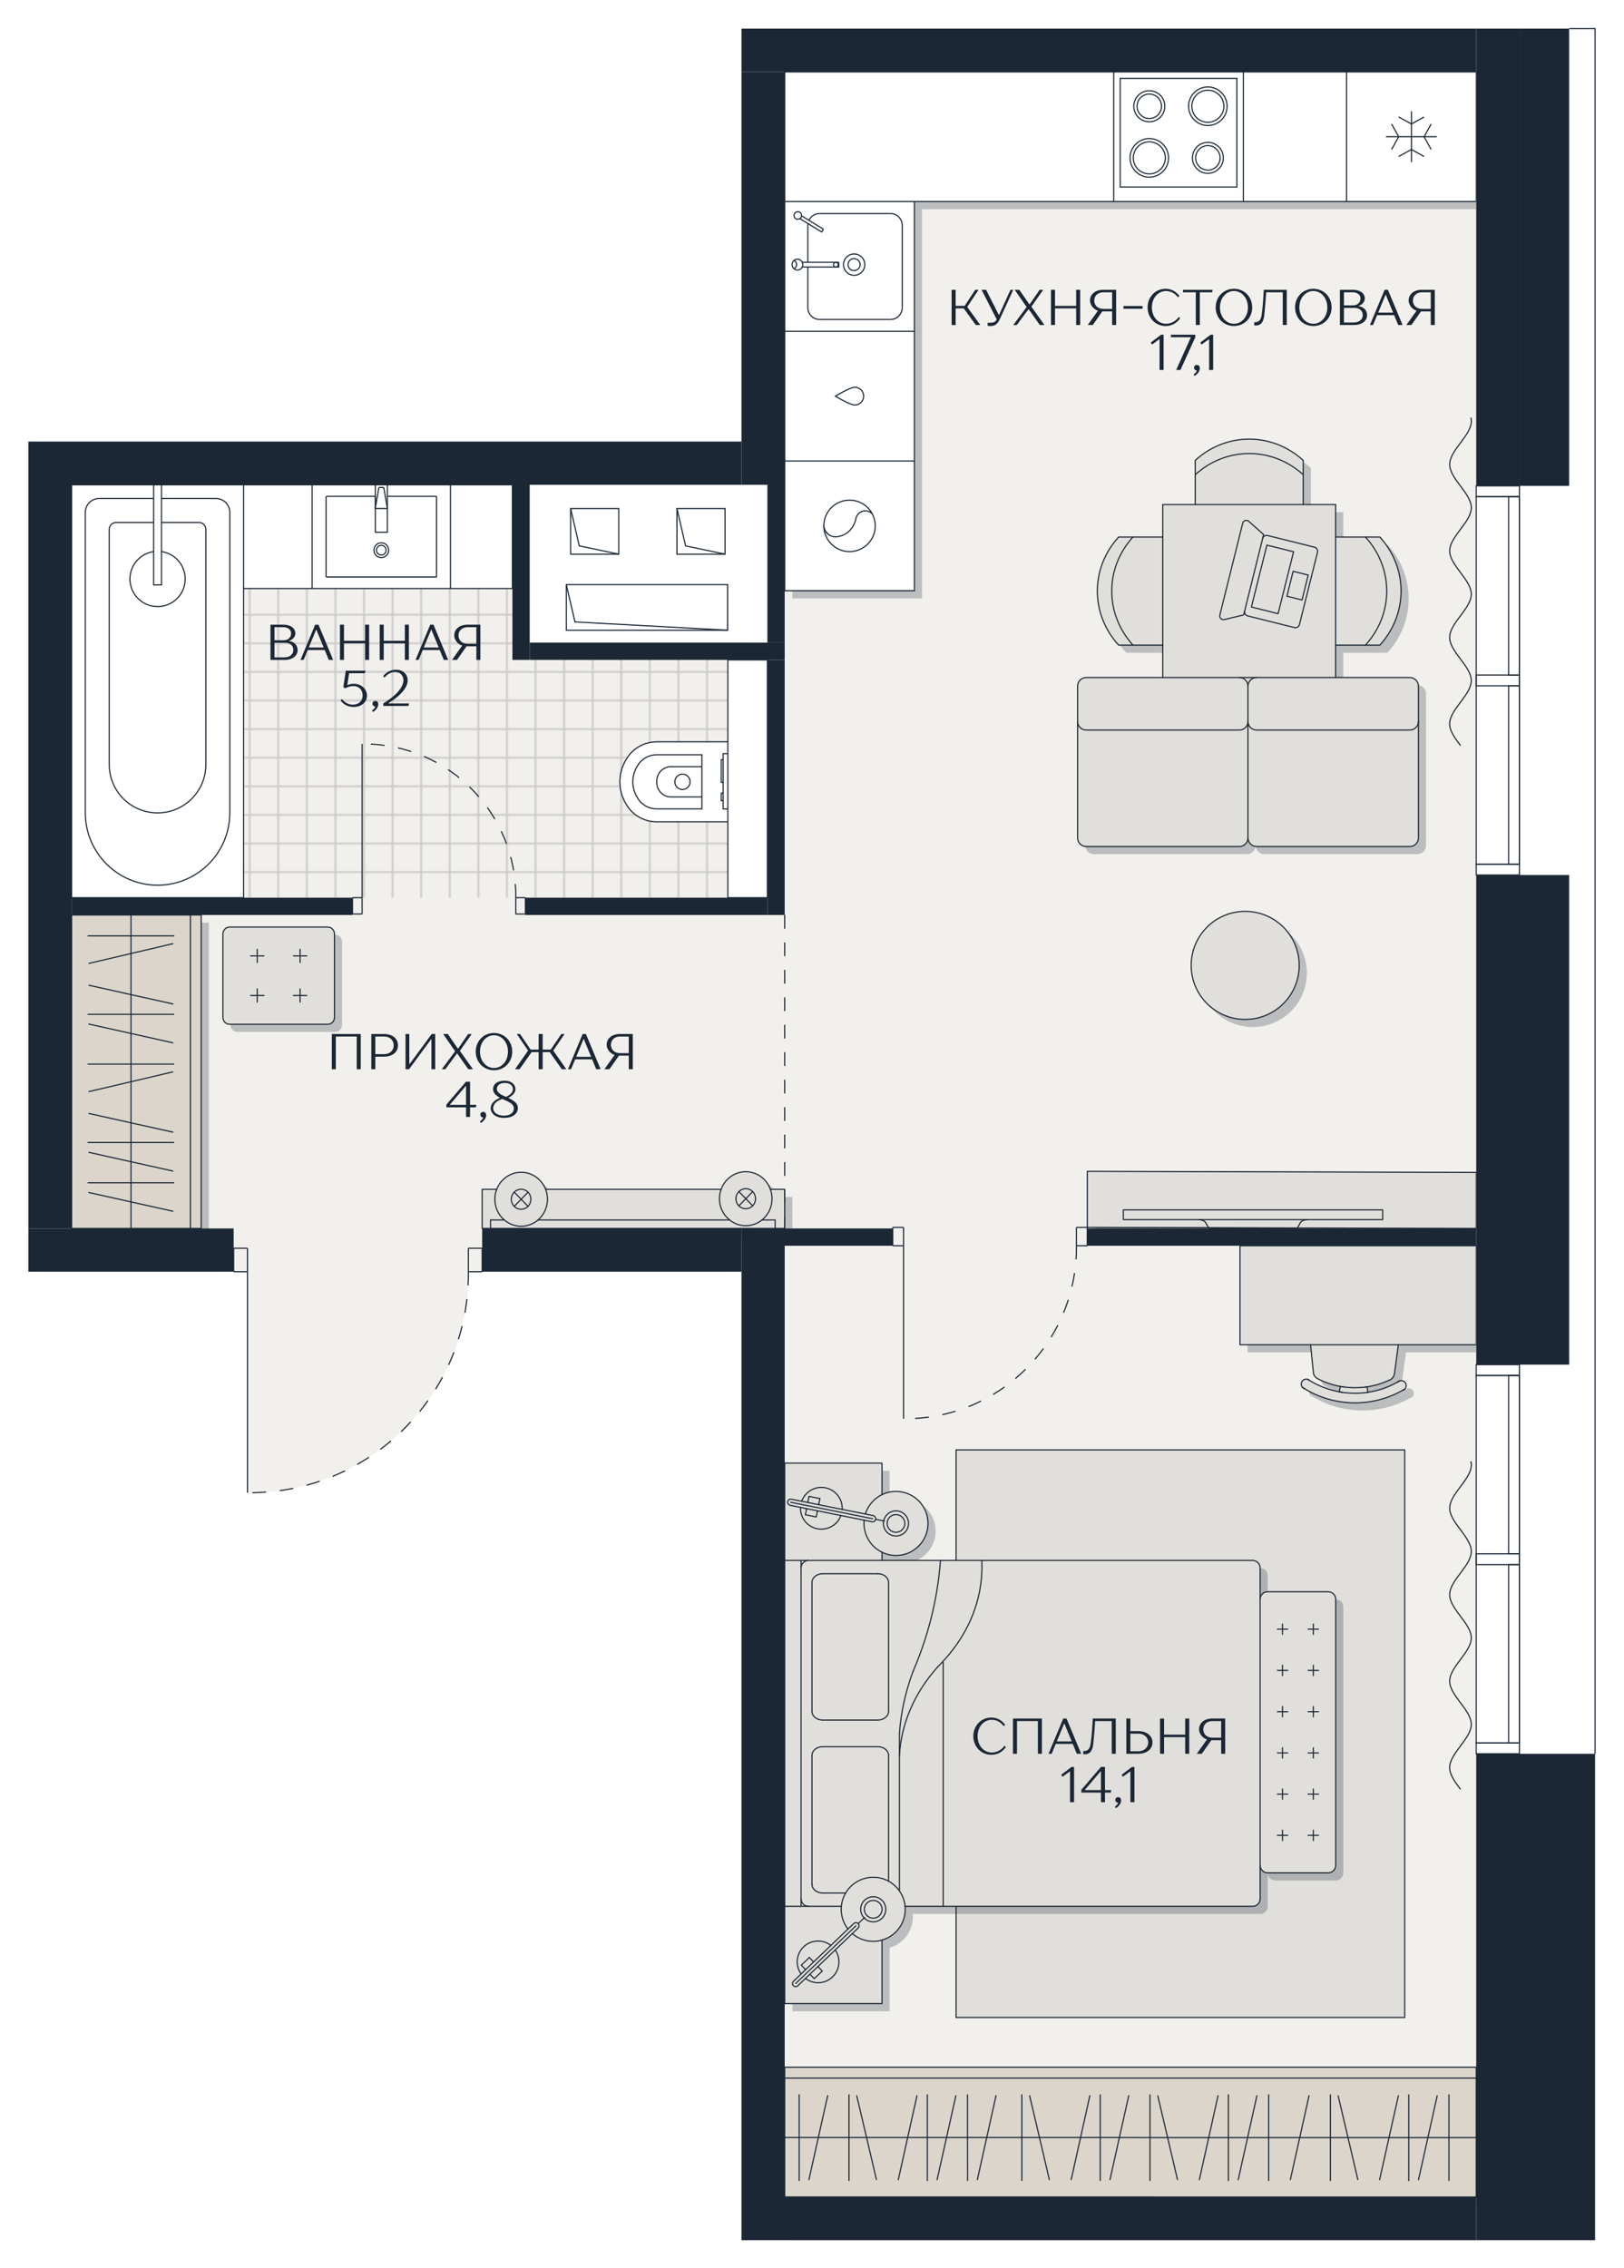 <?xml version="1.0" encoding="utf-8"?>
<!-- Generator: Adobe Illustrator 28.7.1, SVG Export Plug-In . SVG Version: 9.03 Build 54978)  -->
<svg version="1.1" xmlns="http://www.w3.org/2000/svg" xmlns:xlink="http://www.w3.org/1999/xlink" x="0px" y="0px"
	 viewBox="0 0 2865 4000" style="enable-background:new 0 0 2865 4000;" xml:space="preserve">
<style type="text/css">
	.st0{fill:none;}
	.st1{fill:none;stroke:#C9C9C9;stroke-linecap:square;stroke-miterlimit:10;}
	.st2{fill:#F2F0EC;}
	.st3{fill:url(#SVGID_1_);}
	.st4{fill:#FFFFFF;}
	.st5{fill:none;stroke:#1B2735;stroke-width:2.017;stroke-miterlimit:10;}
	.st6{fill:#E1DFDB;stroke:#1B2735;stroke-width:2.017;stroke-miterlimit:10;}
	.st7{opacity:0.25;fill:#1B2735;}
	.st8{fill:#E1DFDB;}
	.st9{fill:#DBD5CC;}
	.st10{fill:none;stroke:#1B2735;stroke-width:2.017;stroke-linecap:round;stroke-linejoin:round;stroke-miterlimit:10;}
	.st11{fill:#1B2735;}
	.st12{fill:none;stroke:#1B2735;stroke-width:2.017;stroke-miterlimit:10;stroke-dasharray:24.208;}
	.st13{fill:#FFFFFF;stroke:#1B2735;stroke-width:2.017;stroke-miterlimit:10;}
</style>
<pattern  x="-567.71" y="0.8" width="25" height="25" patternUnits="userSpaceOnUse" id="New_Pattern_Swatch_3" viewBox="25.5 -50.5 25 25" style="overflow:visible;">
	<g>
		<rect x="25.5" y="-50.5" class="st0" width="25" height="25"/>
		<rect x="50.5" y="-25.5" class="st1" width="25" height="25"/>
		<rect x="25.5" y="-25.5" class="st1" width="25" height="25"/>
		<rect x="0.5" y="-25.5" class="st1" width="25" height="25"/>
		<rect x="50.5" y="-50.5" class="st1" width="25" height="25"/>
		<rect x="25.5" y="-50.5" class="st1" width="25" height="25"/>
		<rect x="0.5" y="-50.5" class="st1" width="25" height="25"/>
		<rect x="50.5" y="-75.5" class="st1" width="25" height="25"/>
		<rect x="25.5" y="-75.5" class="st1" width="25" height="25"/>
		<rect x="0.5" y="-75.5" class="st1" width="25" height="25"/>
	</g>
</pattern>
<g id="Layer_1">
</g>
<g id="заливка">
	<path class="st2" d="M2768.24,50.55v806.27h-87.69h-76.25V126.81H1384.34v728.13h-76.25H126.32v1311.41h285.92v34.83v41.42h24.34
		v389.75c213.03,2.02,387.6-168.92,389.62-382.08c0.13-2.55,0.13-5.11,0-7.67h24.48v-41.42v-34.83h457.4h76.25v1707.89H2604.3
		v-781.52h76.25h133.41V50.55H2768.24z M2768.24,2406.55h-87.69h-76.25v-863.56h76.25h87.69V2406.55z"/>
</g>
<g id="Плитка_и_покрытие">
	<pattern  id="SVGID_1_" xlink:href="#New_Pattern_Swatch_3" patternTransform="matrix(2.017 0 0 2.017 5720.379 2393.486)">
	</pattern>
	<rect x="126.28" y="854.9" class="st3" width="1227.57" height="728.15"/>
	<rect x="919.4" y="816.78" class="st4" width="442.61" height="327.79"/>
</g>
<g id="Отверстия">
	<g id="LWPOLYLINE_00000042706102623467898770000001058776940180562078_">
		<rect x="999.08" y="1030.91" class="st5" width="284.52" height="80.45"/>
	</g>
	<g id="LWPOLYLINE_00000033364563403705461600000011008393886907026827_">
		<polyline class="st5" points="1283.6,1111.36 1014.32,1096.75 999.08,1030.91 		"/>
	</g>
	<g id="LWPOLYLINE_00000005253385354497046000000007921560454108566430_">
		<rect x="1006.69" y="896.8" class="st5" width="84.87" height="80.45"/>
	</g>
	<g id="LWPOLYLINE_00000095309164540867502560000011884659007513036451_">
		<polyline class="st5" points="1091.56,977.25 1021.92,962.65 1006.69,896.8 		"/>
	</g>
	<g id="LWPOLYLINE_00000164485557791034607650000012762726763681597061_">
		<rect x="1194.26" y="896.8" class="st5" width="84.87" height="80.45"/>
	</g>
	<g id="LWPOLYLINE_00000001626797698301297320000004708962206037247410_">
		<polyline class="st5" points="1279.13,977.25 1209.49,962.65 1194.26,896.8 		"/>
	</g>
</g>
<g id="Занавески">
	<g id="SPLINE_00000031898058449918677940000006087922062239578273_">
		<path class="st5" d="M2576.58,3155.41c-9.57-12.76-19.17-25.52-19.17-38.28c0-25.42,38.14-50.83,38.14-76.25
			c0-25.41-38.11-50.83-38.11-76.25c0-25.42,38.14-50.83,38.14-76.25c0-25.41-38.11-50.83-38.11-76.25
			c0-25.42,38.14-50.83,38.14-76.25c0-25.41-38.11-50.83-38.11-76.25c0-25.42,38.14-50.83,38.14-76.25c0-2.12-0.26-4.23-0.75-6.35"
			/>
	</g>
	<g id="SPLINE_00000036936054536217467890000011088502412897862298_">
		<path class="st5" d="M2576.58,1314.8c-9.57-12.76-19.17-25.52-19.17-38.28c0-25.42,38.14-50.83,38.14-76.25
			c0-25.41-38.11-50.83-38.11-76.25c0-25.42,38.14-50.83,38.14-76.25c0-25.41-38.11-50.83-38.11-76.25
			c0-25.42,38.14-50.83,38.14-76.25c0-25.41-38.11-50.83-38.11-76.25c0-25.42,38.14-50.83,38.14-76.25c0-2.12-0.26-4.23-0.75-6.35"
			/>
	</g>
</g>
<g id="Ковры">
	<polygon class="st6" points="1686.67,2751.78 1686.67,2556.91 2478.14,2556.91 2478.14,3557.78 1686.67,3557.78 1686.67,3361.7 
		1686.67,2901.47 	"/>
</g>
<g id="Тени">
	<path class="st7" d="M932.86,2080.68c-19.64,0-36.45,12.51-43.17,30.13h-25.55v68.99h14.8h502.05h16.81v-68.99h-25.15h-0.13
		c-6.46-18.16-23.4-31.07-43.44-31.07c-19.9,0-36.98,12.91-43.44,31.07h-309.6C969.17,2093.19,952.36,2080.68,932.86,2080.68z"/>
	<polygon class="st7" points="1397.79,3678.02 1397.79,3782.93 1397.79,3887.69 1649.43,3887.69 1954.45,3887.69 2180.52,3887.83 
		2617.76,3887.83 2617.76,3783.06 2617.76,3678.16 2617.76,3659.06 1397.79,3658.93 	"/>
	<path class="st7" d="M2114.9,1715.81c0,52.72,42.63,95.35,95.22,95.35c52.72,0,95.35-42.64,95.35-95.35
		c0-52.58-42.63-95.22-95.35-95.22C2157.53,1620.59,2114.9,1663.23,2114.9,1715.81z"/>
	<path class="st7" d="M2148.38,2179.8h151.84c0.54,0,0.94-0.27,1.48-0.81l316.05,0.81v-98.85l-686.17-1.88v98.85l214.51,0.54
		C2146.77,2179.27,2147.58,2179.8,2148.38,2179.8z"/>
	<path class="st7" d="M2490.79,2463.58l-2.82,1.75c1.35-0.4,2.55-1.21,3.63-2.15c3.5-3.36,3.5-8.88,0.13-12.38
		c-2.42-2.42-6.05-3.22-9.14-2.15c-0.13,0.13-0.13,0.13-0.27,0.13h-0.13c-0.54,0.27-1.08,0.54-1.48,0.94
		c-0.27,0.13-0.54,0.27-0.8,0.4c-16.68,9.68-34.7,15.87-53.26,18.56c-0.54-3.23-1.07-6.19-1.48-9.41c-1.21,0.13-2.29,0.27-3.36,0.27
		c15.06-1.88,29.99-6.19,43.98-12.91c4.17-1.88,6.99-5.92,7.66-10.36c0,0,3.63-26.76,6.86-51.38h137.45v-174.57h-416.79v174.57
		h124.54c2.42,23.94,4.98,49.09,4.98,49.09c0.4,4.44,3.23,8.47,7.26,10.63c14.79,7.67,30.66,12.64,46.8,14.8
		c-2.15-0.27-4.44-0.54-6.59-0.94c-0.54,3.23-1.21,6.19-1.75,9.41c-18.15-3.36-35.91-9.95-52.05-19.77
		c-0.13-0.13-0.27-0.13-0.4-0.27c-0.81-0.8-1.88-1.48-3.09-1.88c-4.71-1.48-9.68,0.94-11.16,5.51c-1.07,3.23-0.27,6.59,2.02,8.74
		h0.13v0.13h0.14l0.27,0.13c0.81,1.07,1.88,1.61,2.96,2.02l-2.02-1.35C2366.93,2495.18,2435.79,2496.13,2490.79,2463.58z"/>
	<path class="st7" d="M1929.7,1208.25c-8.34,0-15.2,6.86-15.2,15.2v56.35v5.92v205.23c0,8.47,6.86,15.33,15.2,15.33h270.19
		c8.34,0,15.2-6.86,15.2-15.33c0,8.47,6.86,15.33,15.33,15.33h270.05c8.47,0,15.33-6.86,15.33-15.33v-205.23v-5.92v-56.35
		c0-8.34-6.86-15.2-15.33-15.2h-130.72v-57.16h52.58h25.42c23.27-25.69,37.39-58.91,37.39-95.35c0-36.31-14.12-69.66-37.39-95.22
		h-25.42h-52.58v-57.29h-57.16v-52.59v-25.28c-25.69-23.4-58.91-37.52-95.35-37.52c-36.31,0-69.67,14.12-95.22,37.52v25.28v52.59
		h-57.29v57.29h-52.59h-25.28c-23.4,25.55-37.52,58.91-37.52,95.22c0,36.45,14.12,69.67,37.52,95.35h25.28h52.59v57.16H1929.7z"/>
	<path class="st7" d="M1700.13,2765.24h-27.57H1569.4v-14.39c20.71,10.09,46.53,6.72,64.15-10.36
		c22.33-21.79,22.86-57.56,1.08-79.89c-17.48-17.89-43.84-21.79-65.23-11.43v-55.54h-171.61v68.99v102.62v609.91v171.61h171.61
		v-112.03c26.09-7.4,43.44-32.55,40.75-59.58c21.25,0,43.84,0,67.24,0c7.53,0,15.06,0,22.73,0c228.1,0,523.17,0,523.17,0
		c7.26,0,13.18-5.78,13.18-13.18v-59.31c0,7.4,5.92,13.45,13.31,13.45h106.78c7.4,0,13.31-6.05,13.31-13.45v-468.83
		c0-7.39-5.92-13.31-13.31-13.31h-106.78c-7.4,0-13.31,5.92-13.31,13.31v-55.41c0-7.26-5.92-13.18-13.18-13.18h-477.84H1700.13z"/>
	<polygon class="st7" points="244.54,1627.05 139.78,1627.05 139.78,2179.8 244.54,2179.8 349.44,2179.8 368.41,2179.8 
		368.41,1627.05 349.44,1627.05 	"/>
	<path class="st7" d="M406.74,1807.67c0,6.72,5.38,12.1,12.11,12.1h172.55c6.72,0,12.11-5.38,12.11-12.1V1660.4
		c0-6.72-5.38-12.1-12.11-12.1H418.84c-6.72,0-12.11,5.38-12.11,12.1V1807.67z"/>
	<polygon class="st7" points="1626.56,826.43 1626.56,597.66 1626.56,368.9 1978.25,368.9 2207.02,368.9 2388.98,368.9 
		2617.76,368.9 2617.76,140.26 2388.98,140.26 2207.02,140.26 1978.25,140.26 1397.79,140.26 1397.79,368.9 1397.79,597.66 
		1397.79,826.43 1397.79,1055.2 1626.56,1055.2 	"/>
</g>
<g id="Мебель">
	<path class="st8" d="M919.4,2067.23c-19.64,0-36.45,12.51-43.17,30.13h-25.55v68.99h14.8h502.05h16.81v-68.99h-25.15h-0.13
		c-6.46-18.16-23.4-31.07-43.44-31.07c-19.9,0-36.98,12.91-43.44,31.07h-309.6C955.72,2079.74,938.91,2067.23,919.4,2067.23z"/>
	<polygon class="st9" points="1384.34,3664.57 1384.34,3769.47 1384.34,3874.24 1635.97,3874.24 1940.99,3874.24 2167.07,3874.37 
		2604.3,3874.37 2604.3,3769.6 2604.3,3664.7 2604.3,3645.6 1384.34,3645.47 	"/>
	<path class="st8" d="M2101.44,1702.36c0,52.72,42.63,95.35,95.22,95.35c52.72,0,95.35-42.64,95.35-95.35
		c0-52.58-42.63-95.22-95.35-95.22C2144.07,1607.14,2101.44,1649.77,2101.44,1702.36z"/>
	<path class="st8" d="M2134.93,2166.35h151.84c0.54,0,0.94-0.27,1.48-0.81l316.05,0.81v-98.85l-686.17-1.88v98.85l214.51,0.54
		C2133.31,2165.81,2134.12,2166.35,2134.93,2166.35z"/>
	<path class="st8" d="M2477.34,2450.12l-2.82,1.75c1.35-0.4,2.55-1.21,3.63-2.15c3.5-3.36,3.5-8.88,0.13-12.38
		c-2.42-2.42-6.05-3.22-9.14-2.15c-0.13,0.13-0.13,0.13-0.27,0.13h-0.13c-0.54,0.27-1.08,0.54-1.48,0.94
		c-0.27,0.13-0.54,0.27-0.8,0.4c-16.68,9.68-34.7,15.87-53.26,18.56c-0.54-3.23-1.07-6.19-1.48-9.41c-1.21,0.13-2.29,0.27-3.36,0.27
		c15.06-1.88,29.99-6.19,43.98-12.91c4.17-1.88,6.99-5.92,7.66-10.36c0,0,3.63-26.76,6.86-51.38h137.45v-174.57h-416.79v174.57
		h124.54c2.42,23.94,4.98,49.09,4.98,49.09c0.4,4.44,3.23,8.47,7.26,10.63c14.79,7.67,30.66,12.64,46.8,14.8
		c-2.15-0.27-4.44-0.54-6.59-0.94c-0.54,3.23-1.21,6.19-1.75,9.41c-18.15-3.36-35.91-9.95-52.05-19.77
		c-0.13-0.13-0.27-0.13-0.4-0.27c-0.81-0.8-1.88-1.48-3.09-1.88c-4.71-1.48-9.68,0.94-11.16,5.51c-1.07,3.23-0.27,6.59,2.02,8.74
		h0.13v0.13h0.14l0.27,0.13c0.81,1.07,1.88,1.61,2.96,2.02l-2.02-1.35C2353.47,2481.73,2422.33,2482.67,2477.34,2450.12z"/>
	<path class="st8" d="M1916.24,1194.79c-8.34,0-15.2,6.86-15.2,15.2v56.35v5.92v205.23c0,8.47,6.86,15.33,15.2,15.33h270.19
		c8.34,0,15.2-6.86,15.2-15.33c0,8.47,6.86,15.33,15.33,15.33h270.05c8.47,0,15.33-6.86,15.33-15.33v-205.23v-5.92v-56.35
		c0-8.34-6.86-15.2-15.33-15.2H2356.3v-57.16h52.58h25.42c23.27-25.69,37.39-58.91,37.39-95.35c0-36.31-14.12-69.66-37.39-95.22
		h-25.42h-52.58v-57.29h-57.16v-52.59V811.9c-25.69-23.4-58.91-37.52-95.35-37.52c-36.31,0-69.66,14.12-95.22,37.52v25.28v52.59
		h-57.29v57.29h-52.59h-25.28c-23.4,25.55-37.52,58.91-37.52,95.22c0,36.45,14.12,69.67,37.52,95.35h25.28h52.59v57.16H1916.24z"/>
	<path class="st8" d="M1686.67,2751.78h-27.57h-103.15v-14.39c20.71,10.09,46.53,6.72,64.15-10.36
		c22.33-21.79,22.86-57.56,1.08-79.89c-17.48-17.89-43.84-21.79-65.23-11.43v-55.54h-171.61v68.99v102.62v609.91v171.61h171.61
		v-112.03c26.09-7.4,43.44-32.55,40.75-59.58c21.25,0,43.84,0,67.25,0c7.53,0,15.06,0,22.73,0c228.1,0,523.17,0,523.17,0
		c7.26,0,13.18-5.78,13.18-13.18v-59.31c0,7.4,5.92,13.45,13.31,13.45h106.78c7.4,0,13.31-6.05,13.31-13.45v-468.83
		c0-7.39-5.92-13.31-13.31-13.31h-106.78c-7.4,0-13.31,5.92-13.31,13.31v-55.41c0-7.26-5.92-13.18-13.18-13.18h-477.84H1686.67z"/>
	<polygon class="st9" points="231.08,1613.59 126.32,1613.59 126.32,2166.35 231.08,2166.35 335.99,2166.35 354.95,2166.35 
		354.95,1613.59 335.99,1613.59 	"/>
	<path class="st8" d="M393.28,1794.21c0,6.72,5.38,12.1,12.11,12.1h172.55c6.72,0,12.11-5.38,12.11-12.1v-147.27
		c0-6.72-5.38-12.1-12.11-12.1H405.39c-6.72,0-12.11,5.38-12.11,12.1V1794.21z"/>
	<polyline class="st10" points="335.99,2166.35 231.08,2166.35 126.32,2166.35 126.32,1613.59 231.08,1613.59 335.99,1613.59 	"/>
	<rect x="335.99" y="1613.59" class="st10" width="18.96" height="552.75"/>
	<polyline class="st10" points="231.08,1613.59 231.08,1650.44 231.08,1681.51 231.08,1754 231.08,1788.7 231.08,1822.46 
		231.08,1876.52 231.08,1907.59 231.08,1980.08 231.08,2014.78 231.08,2048.67 231.08,2085.79 231.08,2119.55 231.08,2166.35 	"/>
	<polyline class="st10" points="155.37,1788.7 231.08,1788.7 306.53,1788.7 	"/>
	<polyline class="st10" points="156.85,1805.91 231.08,1822.46 305.05,1839 	"/>
	<polyline class="st10" points="157.12,1698.86 231.08,1681.51 304.92,1664.16 	"/>
	<polyline class="st10" points="155.37,1650.44 231.08,1650.44 306.67,1650.44 	"/>
	<polyline class="st10" points="156.98,1737.46 231.08,1754 305.05,1770.41 	"/>
	<polyline class="st10" points="155.23,2014.78 231.08,2014.78 306.53,2014.78 	"/>
	<polyline class="st10" points="156.85,2032.13 231.08,2048.67 304.92,2065.08 	"/>
	<polyline class="st10" points="155.37,2085.79 231.08,2085.79 306.53,2085.79 	"/>
	<polyline class="st10" points="156.85,2103 231.08,2119.55 304.92,2135.95 	"/>
	<polyline class="st10" points="156.98,1924.94 231.08,1907.59 304.79,1890.24 	"/>
	<polyline class="st10" points="155.37,1876.52 231.08,1876.52 306.53,1876.52 	"/>
	<polyline class="st10" points="156.85,1963.54 231.08,1980.08 304.92,1996.49 	"/>
	<path class="st10" d="M2356.3,1194.79h130.72c8.47,0,15.33,6.86,15.33,15.2v56.35"/>
	<path class="st10" d="M2201.63,1209.99c0-8.34,6.86-15.2,15.33-15.2"/>
	<path class="st10" d="M2186.44,1194.79c8.34,0,15.2,6.86,15.2,15.2v56.35"/>
	<path class="st10" d="M1901.05,1266.34v-56.35c0-8.34,6.86-15.2,15.2-15.2h135.03"/>
	<path class="st10" d="M2502.35,1272.26v205.23c0,8.47-6.86,15.33-15.33,15.33h-270.06c-8.47,0-15.33-6.86-15.33-15.33"/>
	<path class="st10" d="M2201.63,1272.26v205.23c0,8.47-6.86,15.33-15.2,15.33h-270.19c-8.34,0-15.2-6.86-15.2-15.33v-205.23"/>
	<path class="st10" d="M2201.63,1272.26c0,8.47,6.86,15.2,15.33,15.2h270.06c8.47,0,15.33-6.72,15.33-15.2v-5.92"/>
	<path class="st10" d="M1901.05,1266.34v5.92c0,8.47,6.86,15.2,15.2,15.2h270.19c8.34,0,15.2-6.72,15.2-15.2v-5.92"/>
	<path class="st10" d="M2108.57,837.18V811.9c25.55-23.4,58.91-37.52,95.22-37.52c36.45,0,69.67,14.12,95.35,37.52v25.28"/>
	<path class="st10" d="M2108.57,889.77v-52.59c25.55-23.27,58.91-37.39,95.22-37.39c36.45,0,69.67,14.12,95.35,37.39v52.59"/>
	<path class="st10" d="M2408.88,947.06h25.42c23.27,25.55,37.39,58.91,37.39,95.22c0,36.45-14.12,69.67-37.39,95.35h-25.42"/>
	<path class="st10" d="M2356.3,947.06h52.59c23.4,25.55,37.52,58.91,37.52,95.22c0,36.45-14.12,69.67-37.52,95.35h-52.59"/>
	<path class="st10" d="M1998.69,1137.63h-25.28c-23.4-25.69-37.52-58.91-37.52-95.35c0-36.31,14.12-69.67,37.52-95.22h25.28"/>
	<path class="st10" d="M2051.27,1137.63h-52.59c-23.27-25.69-37.39-58.91-37.39-95.35c0-36.31,14.12-69.67,37.39-95.22h52.59"/>
	<polyline class="st10" points="2356.3,1194.79 2216.96,1194.79 2186.44,1194.79 2051.27,1194.79 2051.27,1137.63 2051.27,947.06 
		2051.27,889.77 2108.57,889.77 2299.14,889.77 2356.3,889.77 2356.3,947.06 2356.3,1137.63 2356.3,1194.79 	"/>
	<path class="st10" d="M2227.46,949.75c0.94-4.03,4.98-6.32,8.88-5.38l82.58,20.58c3.9,0.94,6.32,4.98,5.38,8.88l-31.87,127.5
		c-0.94,3.9-4.84,6.32-8.88,5.38l-82.44-20.58c-3.9-1.08-6.19-4.84-5.38-8.61"/>
	<polygon class="st10" points="2282.06,973.02 2254.76,1082.22 2207.69,1070.39 2234.99,961.32 	"/>
	<polygon class="st10" points="2307.88,1014.17 2296.99,1058.02 2270.36,1051.43 2281.25,1007.45 	"/>
	<path class="st10" d="M2195.72,1077.52l-1.75,6.86l-34.03,8.2c-4.84,1.08-9.15-3.23-7.94-7.93l40.35-162.06
		c1.21-4.71,6.99-6.46,10.76-3.23l26.09,23.27l-1.75,7.13L2195.72,1077.52z"/>
	<polygon class="st10" points="2288.24,2165.54 2604.3,2166.35 2604.3,2067.5 1918.13,2065.61 1918.13,2164.46 2132.64,2165 	"/>
	<path class="st10" d="M2196.66,1797.71c-52.59,0-95.22-42.63-95.22-95.35c0-52.59,42.63-95.22,95.22-95.22
		c52.72,0,95.35,42.63,95.35,95.22C2292.01,1755.08,2249.38,1797.71,2196.66,1797.71z"/>
	<path class="st10" d="M2306.94,2150.75c-4.17,0-8.2,1.21-11.7,3.63c-1.88,2.02-4.3,8.88-6.99,11.16c-0.54,0.54-0.94,0.81-1.48,0.81
		h-151.84c-0.81,0-1.61-0.54-2.29-1.34c-2.69-2.56-5.11-8.47-6.86-10.62c-2.96-2.02-6.46-3.36-10.09-3.63"/>
	<polyline class="st10" points="2439.28,2150.75 2306.94,2150.75 2115.69,2150.75 1981.74,2150.75 1981.74,2133.53 2439.28,2133.53 
		2439.28,2150.75 	"/>
	<path class="st10" d="M1344.26,2151.42c-7.93,6.32-17.89,10.09-28.65,10.09c-10.76,0-20.71-3.77-28.51-10.22
		c-10.89-8.61-17.89-22.19-17.89-37.39c0-5.78,1.08-11.43,2.96-16.54c6.46-18.16,23.54-31.07,43.44-31.07
		c20.04,0,36.98,12.91,43.44,31.07c1.88,5.11,2.96,10.76,2.96,16.54C1362.01,2129.09,1355.02,2142.68,1344.26,2151.42z"/>
	<path class="st10" d="M1327.85,2126.4c-6.72,6.86-17.62,6.86-24.34,0c-1.21-1.08-2.15-2.29-2.96-3.77
		c-2.96-5.38-2.96-12.24,0-17.48c0.81-1.48,1.75-2.69,2.96-3.77c6.72-6.86,17.62-6.99,24.34,0
		C1334.58,2108.25,1334.58,2119.55,1327.85,2126.4z"/>
	<polyline class="st10" points="1303.51,2126.4 1315.75,2113.9 1327.85,2101.39 	"/>
	<polyline class="st10" points="1303.51,2101.39 1315.75,2113.9 1327.85,2126.4 	"/>
	<path class="st10" d="M949.13,2151.42c-8.07,6.86-18.43,11.03-29.72,11.03s-21.65-4.17-29.72-11.03
		c-10.22-8.74-16.68-21.92-16.68-36.58c0-6.19,1.08-12.1,3.23-17.48c6.72-17.62,23.54-30.13,43.17-30.13
		c19.5,0,36.31,12.51,43.17,30.13c2.02,5.38,3.23,11.3,3.23,17.48C965.8,2129.5,959.35,2142.54,949.13,2151.42z"/>
	<path class="st10" d="M931.51,2127.35c-6.72,6.86-17.62,6.86-24.34,0c-1.08-1.08-2.02-2.29-2.82-3.77
		c-3.09-5.38-3.09-12.24,0-17.48c0.81-1.48,1.75-2.69,2.82-3.77c6.72-6.86,17.62-6.99,24.34,0
		C938.23,2109.19,938.23,2120.35,931.51,2127.35z"/>
	<polyline class="st10" points="907.17,2127.35 919.4,2114.84 931.51,2102.33 	"/>
	<polyline class="st10" points="907.17,2102.33 919.4,2114.84 931.51,2127.35 	"/>
	<polyline class="st10" points="865.47,2166.35 850.68,2166.35 850.68,2097.35 876.23,2097.35 	"/>
	<line class="st10" x1="1384.34" y1="2166.35" x2="1367.53" y2="2166.35"/>
	<line class="st10" x1="865.47" y1="2151.42" x2="889.68" y2="2151.42"/>
	<line class="st10" x1="962.58" y1="2097.35" x2="1272.17" y2="2097.35"/>
	<polyline class="st10" points="1359.19,2097.35 1384.34,2097.35 1384.34,2166.35 	"/>
	<line class="st10" x1="949.13" y1="2151.42" x2="1286.97" y2="2151.42"/>
	<polyline class="st10" points="1344.26,2151.42 1367.53,2151.42 1367.53,2166.35 865.47,2166.35 865.47,2151.42 	"/>
	<path class="st10" d="M577.93,1806.32H405.38c-6.72,0-12.1-5.38-12.1-12.1v-147.27c0-6.72,5.38-12.1,12.1-12.1h172.55
		c6.72,0,12.1,5.38,12.1,12.1v147.27C590.04,1800.94,584.66,1806.32,577.93,1806.32z"/>
	<polyline class="st10" points="453.8,1673.98 453.8,1685.68 453.8,1697.38 	"/>
	<polyline class="st10" points="442.1,1685.68 453.8,1685.68 465.64,1685.68 	"/>
	<polyline class="st10" points="529.38,1673.98 529.38,1685.68 529.38,1697.38 	"/>
	<polyline class="st10" points="517.68,1685.68 529.38,1685.68 541.22,1685.68 	"/>
	<polyline class="st10" points="453.8,1743.78 453.8,1755.48 453.8,1767.18 	"/>
	<polyline class="st10" points="442.1,1755.48 453.8,1755.48 465.64,1755.48 	"/>
	<polyline class="st10" points="529.38,1743.78 529.38,1755.48 529.38,1767.18 	"/>
	<polyline class="st10" points="517.68,1755.48 529.38,1755.48 541.22,1755.48 	"/>
	<path class="st10" d="M1413.25,3348.52c0,7.4,5.92,13.18,13.18,13.18"/>
	<path class="st10" d="M1426.43,2751.78c-7.26,0-13.18,5.92-13.18,13.18"/>
	<path class="st10" d="M2223.02,2820.37v-55.41c0-7.26-5.92-13.18-13.18-13.18h-477.84h-45.32h-27.57h-103.15"/>
	<line class="st10" x1="2223.02" y1="3348.52" x2="2223.02" y2="3289.21"/>
	<polyline class="st10" points="1413.25,2751.78 1413.25,2764.96 1413.25,3348.52 1413.25,3361.7 	"/>
	<line class="st10" x1="1384.34" y1="3361.7" x2="1384.34" y2="2751.78"/>
	<path class="st10" d="M1451.45,3338.29c-10.49,0-18.96-6.86-18.96-15.33"/>
	<line class="st10" x1="1663.94" y1="2931.6" x2="1663.94" y2="3361.7"/>
	<line class="st10" x1="1432.48" y1="3018.07" x2="1432.48" y2="2790.52"/>
	<line class="st10" x1="1567.51" y1="2790.52" x2="1567.51" y2="3018.07"/>
	<path class="st10" d="M1586.74,3095.54c3.23-56.22,26.63-110.55,67.51-156.01"/>
	<path class="st10" d="M1586.74,3056.81c2.69-37.25,10.76-73.97,24.07-109.47"/>
	<path class="st10" d="M1659.1,2751.78c-4.84,66.71-21.11,132.47-48.28,195.55"/>
	<path class="st10" d="M1731.99,2751.78c2.69,52.72-13.18,104.5-45.32,149.69c-7.13,10.09-15.06,19.77-23.8,29.05
		c-2.69,2.96-5.65,5.92-8.61,8.88"/>
	<line class="st10" x1="1451.45" y1="2775.18" x2="1548.68" y2="2775.18"/>
	<path class="st10" d="M1548.68,2775.18c10.36,0,18.83,6.86,18.83,15.33"/>
	<path class="st10" d="M1432.48,2790.52c0-8.47,8.47-15.33,18.96-15.33"/>
	<line class="st10" x1="1548.68" y1="3033.27" x2="1451.45" y2="3033.27"/>
	<line class="st10" x1="1451.45" y1="3080.21" x2="1548.68" y2="3080.21"/>
	<path class="st10" d="M1567.51,3018.07c0,8.34-8.47,15.2-18.83,15.2"/>
	<path class="st10" d="M1548.68,3080.21c10.36,0,18.83,6.86,18.83,15.33"/>
	<path class="st10" d="M1451.45,3033.27c-10.49,0-18.96-6.86-18.96-15.2"/>
	<path class="st10" d="M1432.48,3095.54c0-8.47,8.47-15.33,18.96-15.33"/>
	<line class="st10" x1="1432.48" y1="3322.96" x2="1432.48" y2="3095.54"/>
	<path class="st10" d="M1474.71,2686.15c4.03-3.9,6.99-8.61,8.74-13.58"/>
	<path class="st10" d="M1485.74,2661.81c0.54-9.95-2.96-20.04-10.36-27.7c-14.12-14.52-37.52-14.93-52.05-0.67
		c-4.17,4.03-7.26,8.88-9.01,13.99"/>
	<path class="st10" d="M1412.18,2658.31c-0.4,9.68,3.09,19.64,10.36,27.17c14.26,14.52,37.52,14.93,52.18,0.67"/>
	<line class="st10" x1="1444.32" y1="2653.47" x2="1446.47" y2="2642.71"/>
	<polyline class="st10" points="1422.94,2660.46 1420.78,2671.22 1440.02,2675.12 1442.17,2664.23 	"/>
	<polyline class="st10" points="1446.47,2642.71 1427.24,2638.81 1425.09,2649.57 	"/>
	<path class="st10" d="M1620.1,2727.04c22.33-21.79,22.86-57.56,1.08-79.89c-17.48-17.89-43.84-21.79-65.23-11.43
		c-5.25,2.56-10.22,6.05-14.66,10.36c-6.99,6.86-11.97,14.93-14.66,23.8v0.13"/>
	<path class="st10" d="M1555.95,2737.39c20.71,10.09,46.53,6.72,64.15-10.36"/>
	<path class="st10" d="M1524.48,2680.77c-1.61,16,3.63,32.68,15.74,45.19c4.71,4.84,9.95,8.61,15.74,11.3"/>
	<path class="st10" d="M1596.16,2702.43c8.74-8.61,8.88-22.59,0.4-31.34c-8.61-8.74-22.59-9.01-31.34-0.4
		c-3.36,3.23-5.38,7.26-6.32,11.43c-1.34,6.86,0.54,14.39,5.92,19.9C1573.3,2710.76,1587.28,2710.9,1596.16,2702.43z"/>
	<path class="st10" d="M1591.59,2697.72c6.19-6.05,6.32-15.87,0.27-22.06s-15.87-6.32-22.06-0.4c-6.19,6.05-6.32,16-0.4,22.19
		C1575.45,2703.64,1585.4,2703.77,1591.59,2697.72z"/>
	<polyline class="st10" points="1560.12,2682.39 1558.91,2682.12 1544.78,2679.29 	"/>
	<polyline class="st10" points="1539.4,2678.22 1443.24,2658.85 1424.01,2655.08 1394.96,2649.17 	"/>
	<path class="st10" d="M1544.78,2679.29c0.4-1.88-0.27-3.77-1.48-4.98c-0.67-0.81-1.75-1.34-2.82-1.61l-13.85-2.82l-40.89-8.07
		l-41.42-8.34l-19.23-3.9l-10.76-2.15l-18.29-3.63c-2.96-0.54-5.78,1.34-6.46,4.3c0,0.4-0.13,0.67-0.13,1.08
		c0,2.56,1.88,4.84,4.44,5.38l18.29,3.63l10.76,2.29l19.23,3.77l41.29,8.34l41.02,8.2l13.85,2.82
		C1541.29,2684.13,1544.25,2682.25,1544.78,2679.29z"/>
	<polyline class="st10" points="1384.34,2580.17 1384.34,2649.17 1384.34,2751.78 1413.25,2751.78 1426.43,2751.78 1555.95,2751.78 
		1555.95,2737.39 1555.95,2737.26 	"/>
	<polyline class="st10" points="1555.95,2635.72 1555.95,2580.17 1384.34,2580.17 	"/>
	<path class="st10" d="M1479.56,3453.69c-0.94-5.51-3.09-10.62-6.05-15.06"/>
	<path class="st10" d="M1465.84,3430.69c-7.8-6.05-18.02-9.01-28.51-7.26c-20.17,3.23-33.76,22.19-30.39,42.23
		c0.94,5.78,3.09,11.03,6.32,15.47"/>
	<path class="st10" d="M1420.92,3488.92c7.8,5.92,17.89,8.74,28.24,7.13c20.04-3.36,33.62-22.19,30.39-42.36"/>
	<line class="st10" x1="1435.31" y1="3459.87" x2="1427.78" y2="3451.94"/>
	<polyline class="st10" points="1428.85,3481.39 1436.38,3489.33 1450.64,3475.88 1442.97,3467.94 	"/>
	<polyline class="st10" points="1427.78,3451.94 1413.66,3465.52 1421.19,3473.46 	"/>
	<path class="st10" d="M1596.29,3357.93c-1.48-8.74-4.84-16.68-9.55-23.4c-5.11-7.13-11.7-13.05-19.23-17.21
		c-10.62-5.78-23.27-8.2-36.18-6.05c-17.21,2.82-31.34,13.05-39.54,27.03c-4.17,7.13-6.72,15.06-7.53,23.4
		c-0.4,4.71-0.27,9.55,0.54,14.39c1.61,9.82,5.51,18.56,11.16,25.69"/>
	<path class="st10" d="M1503.63,3409.84c12.24,10.49,28.78,15.74,46,12.91c2.15-0.4,4.3-0.81,6.32-1.48
		c26.09-7.4,43.44-32.55,40.75-59.58c0-1.21-0.13-2.56-0.4-3.77"/>
	<path class="st10" d="M1562.4,3363.44c-2.02-12.1-13.45-20.31-25.42-18.29c-12.1,2.02-20.31,13.31-18.29,25.42
		c0.67,4.57,2.82,8.61,5.78,11.57c4.84,5.25,12.1,7.93,19.64,6.72C1556.08,3386.85,1564.28,3375.55,1562.4,3363.44z"/>
	<path class="st10" d="M1555.95,3364.52c-1.34-8.61-9.41-14.39-18.02-12.91c-8.47,1.34-14.26,9.41-12.91,17.89
		c1.48,8.61,9.55,14.39,18.02,12.91C1551.51,3381.06,1557.29,3372.99,1555.95,3364.52z"/>
	<polyline class="st10" points="1525.28,3381.47 1524.48,3382.14 1513.99,3392.22 	"/>
	<polyline class="st10" points="1510.09,3395.99 1439.21,3463.91 1424.95,3477.49 1403.7,3497.93 	"/>
	<path class="st10" d="M1513.99,3392.22c-1.34-1.34-3.09-1.88-4.84-1.61c-1.08,0.13-2.15,0.67-2.96,1.48l-10.22,9.68l-30.13,28.92
		l-30.53,29.18l-14.12,13.58l-7.93,7.67l-13.45,12.78c-2.15,2.15-2.29,5.65-0.13,7.8s5.65,2.29,7.8,0.13l13.45-12.91l7.93-7.53
		l14.12-13.45l30.53-29.32l30.13-28.78l10.22-9.82C1516,3397.87,1516.14,3394.38,1513.99,3392.22z"/>
	<path class="st10" d="M1596.7,3361.7c21.25,0,43.84,0,67.24,0c7.53,0,15.06,0,22.73,0c228.1,0,523.17,0,523.17,0
		c7.26,0,13.18-5.78,13.18-13.18"/>
	<polyline class="st10" points="1586.74,3056.81 1586.74,3095.54 1586.74,3095.81 1586.74,3334.53 	"/>
	<line class="st10" x1="1491.79" y1="3338.29" x2="1451.45" y2="3338.29"/>
	<polyline class="st10" points="1384.34,3361.7 1384.34,3533.3 1555.95,3533.3 1555.95,3421.27 	"/>
	<polyline class="st10" points="1484.26,3361.7 1426.43,3361.7 1413.25,3361.7 1384.34,3361.7 	"/>
	<line class="st10" x1="1567.51" y1="3095.54" x2="1567.51" y2="3317.31"/>
	<polyline class="st10" points="2604.3,3664.7 2604.3,3769.6 2604.3,3874.37 2167.07,3874.37 1940.99,3874.24 1635.97,3874.24 
		1384.34,3874.24 1384.34,3769.47 1384.34,3664.57 	"/>
	<rect x="1384.34" y="3645.54" class="st10" width="1219.96" height="19.1"/>
	<polyline class="st10" points="1384.34,3769.47 1409.89,3769.47 1443.65,3769.47 1497.71,3769.47 1528.78,3769.47 1601.27,3769.47 
		1635.97,3769.47 1669.86,3769.47 1706.84,3769.47 1740.74,3769.47 1802.74,3769.47 1833.8,3769.47 1906.29,3769.47 
		1940.99,3769.47 1974.75,3769.47 2028.81,3769.6 2059.88,3769.6 2132.37,3769.6 2167.07,3769.6 2200.96,3769.6 2238.08,3769.6 
		2292.95,3769.6 2347.02,3769.6 2378.08,3769.6 2450.44,3769.6 2485.27,3769.6 2519.03,3769.6 2556.15,3769.6 2604.3,3769.6 	"/>
	<polyline class="st10" points="1409.89,3845.32 1409.89,3769.47 1409.89,3694.02 	"/>
	<polyline class="st10" points="1427.1,3843.71 1443.65,3769.47 1460.19,3695.63 	"/>
	<polyline class="st10" points="1635.97,3845.46 1635.97,3769.47 1635.97,3694.15 	"/>
	<polyline class="st10" points="1653.18,3843.84 1669.86,3769.47 1686.27,3695.77 	"/>
	<polyline class="st10" points="1706.98,3845.32 1706.84,3769.47 1706.84,3694.15 	"/>
	<polyline class="st10" points="1724.19,3843.84 1740.74,3769.47 1757.14,3695.63 	"/>
	<polyline class="st10" points="1546.13,3843.57 1528.78,3769.47 1511.43,3695.9 	"/>
	<polyline class="st10" points="1497.71,3845.32 1497.71,3769.47 1497.71,3694.15 	"/>
	<polyline class="st10" points="1584.73,3843.84 1601.27,3769.47 1617.68,3695.77 	"/>
	<polyline class="st10" points="1940.99,3845.32 1940.99,3769.47 1940.99,3694.02 	"/>
	<polyline class="st10" points="1958.21,3843.71 1974.75,3769.47 1991.29,3695.63 	"/>
	<polyline class="st10" points="1851.15,3843.57 1833.8,3769.47 1816.45,3695.77 	"/>
	<polyline class="st10" points="1802.74,3845.19 1802.74,3769.47 1802.74,3694.02 	"/>
	<polyline class="st10" points="1889.75,3843.71 1906.29,3769.47 1922.7,3695.63 	"/>
	<polyline class="st10" points="2167.07,3845.46 2167.07,3769.6 2167.07,3694.15 	"/>
	<polyline class="st10" points="2184.42,3843.84 2200.96,3769.6 2217.37,3695.77 	"/>
	<polyline class="st10" points="2238.08,3845.32 2238.08,3769.6 2238.08,3694.15 	"/>
	<polyline class="st10" points="2077.23,3843.57 2059.88,3769.6 2042.53,3695.9 	"/>
	<polyline class="st10" points="2028.81,3845.32 2028.81,3769.6 2028.81,3694.15 	"/>
	<polyline class="st10" points="2115.83,3843.84 2132.37,3769.6 2148.78,3695.77 	"/>
	<polyline class="st10" points="2276.41,3843.71 2292.95,3769.6 2309.36,3695.63 	"/>
	<polyline class="st10" points="2485.27,3845.46 2485.27,3769.6 2485.27,3694.15 	"/>
	<polyline class="st10" points="2502.49,3843.84 2519.03,3769.6 2535.44,3695.77 	"/>
	<polyline class="st10" points="2556.15,3845.32 2556.15,3769.6 2556.15,3694.15 	"/>
	<polyline class="st10" points="2395.43,3843.57 2378.08,3769.6 2360.73,3695.9 	"/>
	<polyline class="st10" points="2347.02,3845.32 2347.02,3769.6 2347.02,3694.15 	"/>
	<polyline class="st10" points="2433.9,3843.84 2450.44,3769.6 2466.98,3695.77 	"/>
	<polyline class="st10" points="2604.3,2196.88 2187.51,2196.88 2187.51,2371.45 2312.05,2371.45 2466.85,2371.45 2604.3,2371.45 
		2604.3,2196.88 	"/>
	<path class="st10" d="M2411.3,2455.64c0.67-0.13,1.21-0.13,1.88-0.27"/>
	<path class="st10" d="M2371.09,2445.95c-2.15-0.27-4.44-0.54-6.59-0.94c-0.54,3.23-1.21,6.19-1.75,9.41v0.13
		c1.88,0.27,3.9,0.67,5.78,0.94"/>
	<path class="st10" d="M2413.19,2455.37v-0.13c-0.54-3.23-1.08-6.19-1.48-9.41c-1.21,0.13-2.29,0.27-3.36,0.27"/>
	<path class="st10" d="M2307.21,2432.5c1.21,0.4,2.29,1.08,3.09,1.88"/>
	<path class="st10" d="M2299.54,2447.7l2.02,1.34c-1.08-0.4-2.15-0.94-2.96-2.02"/>
	<path class="st10" d="M2298.33,2446.89h-0.13v-0.13h-0.13c-2.29-2.15-3.09-5.51-2.02-8.74c1.48-4.57,6.46-6.99,11.16-5.51"/>
	<path class="st10" d="M2298.33,2446.89l0.27,0.13c0.27,0.27,0.67,0.4,0.94,0.67"/>
	<path class="st10" d="M2477.34,2450.12c-55.01,32.55-123.87,31.61-177.8-2.42"/>
	<path class="st10" d="M2478.14,2449.72c-1.08,0.94-2.29,1.75-3.63,2.15l2.82-1.75L2478.14,2449.72z"/>
	<path class="st10" d="M2469.13,2435.19c3.09-1.08,6.72-0.27,9.15,2.15c3.36,3.5,3.36,9.01-0.13,12.37"/>
	<path class="st10" d="M2467.25,2436.27c0.4-0.4,0.94-0.67,1.48-0.94"/>
	<path class="st10" d="M2467.25,2436.27l-1.48,0.94c0.27-0.27,0.4-0.4,0.67-0.54"/>
	<line class="st10" x1="2468.86" y1="2435.33" x2="2468.06" y2="2435.87"/>
	<line class="st10" x1="2469.4" y1="2435.06" x2="2469.13" y2="2435.19"/>
	<path class="st10" d="M2307.21,2432.5c1.08,0.67,2.02,1.34,3.09,1.88c0.13,0.13,0.27,0.13,0.4,0.27
		c16.14,9.82,33.89,16.41,52.05,19.77c1.88,0.4,3.77,0.67,5.78,1.08c2.82,0.27,5.65,0.67,8.47,0.81c1.48,0.13,2.82,0.27,4.3,0.27
		c0.81,0.13,1.48,0.27,2.29,0.13c5.11,0.27,10.09,0.27,15.2,0c0.81,0,1.75-0.13,2.56-0.13c2.69-0.13,5.25-0.4,7.93-0.81
		c0.67,0,1.34-0.13,2.02-0.13c0.67-0.13,1.21-0.27,1.88-0.4c18.56-2.69,36.58-8.88,53.26-18.56c0.27-0.13,0.54-0.27,0.81-0.4
		c0.27-0.13,0.54-0.27,0.81-0.4c0.13-0.27,0.4-0.4,0.67-0.54h0.13c0.13,0,0.13,0,0.27-0.13"/>
	<path class="st10" d="M2466.85,2371.45c-3.23,24.61-6.86,51.38-6.86,51.38c-0.67,4.44-3.5,8.47-7.67,10.36
		c-13.99,6.72-28.92,11.03-43.98,12.91c-0.67,0.13-1.48,0.13-2.15,0.27c-5.11,0.54-10.22,0.81-15.33,0.81
		c-6.59,0.13-13.18-0.4-19.77-1.21c-16.14-2.15-32.01-7.13-46.8-14.79c-4.03-2.15-6.86-6.19-7.26-10.62c0,0-2.56-25.15-4.98-49.09"
		/>
	<path class="st10" d="M2223.02,2820.37c0-7.4,5.92-13.31,13.31-13.31h106.79c7.4,0,13.31,5.92,13.31,13.31v468.83
		c0,7.4-5.92,13.45-13.31,13.45h-106.79c-7.4,0-13.31-6.05-13.31-13.45V2820.37z"/>
	<polyline class="st10" points="2253.55,3236.62 2262.56,3236.62 2271.7,3236.62 	"/>
	<polyline class="st10" points="2262.56,3245.77 2262.56,3236.62 2262.56,3227.47 	"/>
	<polyline class="st10" points="2307.75,3236.62 2316.89,3236.62 2326.04,3236.62 	"/>
	<polyline class="st10" points="2316.89,3245.77 2316.89,3236.62 2316.89,3227.47 	"/>
	<polyline class="st10" points="2253.55,3163.86 2262.56,3163.86 2271.7,3163.86 	"/>
	<polyline class="st10" points="2262.56,3173.01 2262.56,3163.86 2262.56,3154.85 	"/>
	<polyline class="st10" points="2307.75,3163.86 2316.89,3163.86 2326.04,3163.86 	"/>
	<polyline class="st10" points="2316.89,3173.01 2316.89,3163.86 2316.89,3154.85 	"/>
	<polyline class="st10" points="2253.55,3091.24 2262.56,3091.24 2271.7,3091.24 	"/>
	<polyline class="st10" points="2262.56,3100.25 2262.56,3091.24 2262.56,3082.09 	"/>
	<polyline class="st10" points="2307.75,3091.24 2316.89,3091.24 2326.04,3091.24 	"/>
	<polyline class="st10" points="2316.89,3100.25 2316.89,3091.24 2316.89,3082.09 	"/>
	<polyline class="st10" points="2253.55,3018.48 2262.56,3018.48 2271.7,3018.48 	"/>
	<polyline class="st10" points="2262.56,3027.62 2262.56,3018.48 2262.56,3009.33 	"/>
	<polyline class="st10" points="2307.75,3018.48 2316.89,3018.48 2326.04,3018.48 	"/>
	<polyline class="st10" points="2316.89,3027.62 2316.89,3018.48 2316.89,3009.33 	"/>
	<polyline class="st10" points="2253.55,2945.72 2262.56,2945.72 2271.7,2945.72 	"/>
	<polyline class="st10" points="2262.56,2954.86 2262.56,2945.72 2262.56,2936.57 	"/>
	<polyline class="st10" points="2307.75,2945.72 2316.89,2945.72 2326.04,2945.72 	"/>
	<polyline class="st10" points="2316.89,2954.86 2316.89,2945.72 2316.89,2936.57 	"/>
	<polyline class="st10" points="2253.55,2872.96 2262.56,2872.96 2271.7,2872.96 	"/>
	<polyline class="st10" points="2262.56,2882.1 2262.56,2872.96 2262.56,2863.95 	"/>
	<polyline class="st10" points="2307.75,2872.96 2316.89,2872.96 2326.04,2872.96 	"/>
	<polyline class="st10" points="2316.89,2882.1 2316.89,2872.96 2316.89,2863.95 	"/>
</g>
<g id="Сантехника">
	<polygon class="st4" points="1613.1,812.98 1613.1,584.21 1613.1,355.44 1964.8,355.44 2193.56,355.44 2375.53,355.44 
		2604.3,355.44 2604.3,126.81 2375.53,126.81 2193.56,126.81 1964.8,126.81 1384.34,126.81 1384.34,355.44 1384.34,584.21 
		1384.34,812.98 1384.34,1041.74 1613.1,1041.74 	"/>
	<polygon class="st4" points="126.32,1583.06 429.73,1583.06 429.73,1037.84 550.63,1037.84 794.73,1037.84 903.94,1037.84 
		903.94,854.93 794.73,854.93 683.38,854.93 662.13,854.93 550.63,854.93 429.73,854.93 284.88,854.93 271.03,854.93 126.32,854.93 
			"/>
	<polygon class="st4" points="1353.81,1583.06 1353.81,1163.72 1284.01,1163.72 1284.01,1308.17 1158.26,1308.17 1151.13,1308.57 
		1144,1309.92 1137.14,1311.93 1130.55,1314.76 1124.37,1318.39 1118.58,1322.56 1113.34,1327.53 1108.77,1333.05 1102.18,1343.4 
		1097.34,1354.57 1094.38,1366.54 1093.44,1378.77 1094.38,1390.88 1097.34,1402.85 1102.18,1414.15 1108.77,1424.5 
		1113.34,1430.01 1118.58,1434.86 1124.37,1439.16 1130.55,1442.66 1137.14,1445.48 1144,1447.63 1151.13,1448.84 1158.26,1449.25 
		1284.01,1449.25 1284.01,1583.06 	"/>
	<line class="st5" x1="271.03" y1="854.94" x2="126.32" y2="854.94"/>
	<line class="st5" x1="429.73" y1="854.94" x2="284.88" y2="854.94"/>
	<polyline class="st5" points="126.32,854.94 126.32,1583.06 429.73,1583.06 429.73,1037.84 	"/>
	<path class="st5" d="M174.87,879.14c-13.45,0-24.34,10.89-24.34,24.34v530.03c0,70.34,57.02,127.5,127.5,127.5
		c70.34,0,127.36-57.16,127.36-127.5V903.49c0-13.45-10.89-24.34-24.21-24.34c0,0-47.07,0-96.29,0"/>
	<path class="st5" d="M351.05,921.37c6.72,0,12.1,5.51,12.1,12.1v414.9c0,47.07-38.06,85.13-85.13,85.13s-85.27-38.06-85.27-85.13
		v-414.9c0-6.59,5.38-12.1,12.1-12.1c0,0,32.14,0,66.17,0"/>
	<path class="st5" d="M284.88,972.75c21.38,3.09,38.33,19.9,41.29,41.29c3.9,26.76-14.66,51.38-41.29,55.14
		c-26.63,3.9-51.38-14.66-55.14-41.29c-3.77-26.63,14.66-51.38,41.29-55.14"/>
	<polygon class="st5" points="271.03,972.75 271.03,1031.39 284.88,1031.39 284.88,972.75 284.88,921.37 284.88,879.14 
		284.88,854.94 271.03,854.94 271.03,879.14 271.03,921.37 	"/>
	<path class="st5" d="M284.88,921.37c34.03,0,66.17,0,66.17,0"/>
	<path class="st5" d="M271.03,879.14c-49.09,0-96.16,0-96.16,0"/>
	<polyline class="st5" points="1284.01,1449.25 1158.26,1449.25 1151.13,1448.84 1144,1447.63 1137.14,1445.48 1130.55,1442.66 
		1124.37,1439.16 1118.58,1434.86 1113.34,1430.01 1108.77,1424.5 1102.18,1414.14 1097.34,1402.85 1094.38,1390.88 
		1093.43,1378.77 1094.38,1366.54 1097.34,1354.57 1102.18,1343.4 1108.77,1333.05 1113.34,1327.53 1118.58,1322.56 
		1124.37,1318.39 1130.55,1314.76 1137.14,1311.93 1144,1309.92 1151.13,1308.57 1158.26,1308.17 1284.01,1308.17 	"/>
	<polyline class="st5" points="1127.06,1346.77 1129.88,1343.27 1133.24,1340.18 1136.88,1337.49 1140.78,1335.2 1144.94,1333.45 
		1149.25,1332.11 1153.69,1331.3 1158.26,1331.03 1238.28,1331.03 1238.28,1352.01 1238.28,1405.4 1238.28,1426.38 1158.26,1426.38 
		1153.69,1426.11 1149.25,1425.31 1144.94,1424.1 1140.78,1422.21 1136.88,1419.93 1133.24,1417.24 1129.88,1414.28 
		1127.06,1410.78 1122.48,1403.52 1119.12,1395.59 1116.97,1387.25 1116.3,1378.77 1116.97,1370.17 1119.12,1361.83 
		1122.48,1353.89 1127.06,1346.77 	"/>
	<path class="st5" d="M1203.99,1365.19c7.53,0,13.45,6.05,13.45,13.58c0,7.4-5.92,13.45-13.45,13.45c-7.4,0-13.45-6.05-13.45-13.45
		C1190.54,1371.24,1196.59,1365.19,1203.99,1365.19z"/>
	<polyline class="st5" points="1275.8,1339.77 1275.8,1329.01 1284.01,1329.01 	"/>
	<line class="st5" x1="1275.8" y1="1398.68" x2="1275.8" y2="1379.58"/>
	<polyline class="st5" points="1284.01,1426.52 1275.8,1426.52 1275.8,1411.99 	"/>
	<rect x="1272.44" y="1339.77" class="st5" width="3.36" height="39.81"/>
	<rect x="1272.44" y="1398.68" class="st5" width="3.36" height="13.31"/>
	<path class="st5" d="M1181.39,1405.4c-13.45-1.48-23.4-13.18-22.73-26.63"/>
	<path class="st5" d="M1181.39,1352.01c-13.45,1.48-23.4,13.18-22.73,26.76"/>
	<line class="st5" x1="1181.39" y1="1405.4" x2="1238.28" y2="1405.4"/>
	<line class="st5" x1="1181.39" y1="1352.01" x2="1238.28" y2="1352.01"/>
	<polygon class="st5" points="1284.01,1308.17 1284.01,1163.72 1353.81,1163.72 1353.81,1583.06 1284.01,1583.06 1284.01,1449.25 
		1284.01,1426.52 1284.01,1329.01 	"/>
	<line class="st5" x1="2375.53" y1="126.81" x2="2375.53" y2="355.44"/>
	<polyline class="st5" points="2445.06,241.12 2467.52,241.12 2467.79,241.12 2489.98,241.12 2510.69,241.12 2512.31,241.12 
		2534.76,241.12 	"/>
	<polyline class="st5" points="2489.98,285.91 2489.98,263.58 2489.98,263.04 2489.98,241.12 2489.98,219.2 2489.98,218.66 
		2489.98,196.34 	"/>
	<polyline class="st5" points="2455.01,263.58 2467.52,241.12 2455.01,218.66 	"/>
	<polyline class="st5" points="2467.52,206.29 2489.98,218.66 2512.31,206.29 	"/>
	<polyline class="st5" points="2524.81,218.66 2512.31,241.12 2524.81,263.58 	"/>
	<polyline class="st5" points="2512.31,275.96 2489.98,263.58 2467.52,275.96 	"/>
	<line class="st5" x1="2193.56" y1="355.44" x2="2193.56" y2="126.81"/>
	<polyline class="st5" points="1964.8,126.81 1964.8,127.75 1964.8,354.5 1964.8,355.44 	"/>
	<path class="st5" d="M2061.49,278.38c0-18.69-15.2-34.03-33.89-34.03c-18.83,0-34.03,15.33-34.03,34.03
		c0,18.83,15.2,34.03,34.03,34.03C2046.3,312.4,2061.49,297.2,2061.49,278.38z"/>
	<path class="st5" d="M2054.9,187.33c0-15.06-12.24-27.3-27.3-27.3c-15.2,0-27.44,12.24-27.44,27.3c0,15.2,12.24,27.44,27.44,27.44
		C2042.67,214.76,2054.9,202.52,2054.9,187.33z"/>
	<path class="st5" d="M2164.78,187.33c0-18.69-15.2-34.03-33.89-34.03c-18.83,0-34.03,15.33-34.03,34.03
		c0,18.83,15.2,34.03,34.03,34.03C2149.59,221.35,2164.78,206.16,2164.78,187.33z"/>
	<path class="st5" d="M2158.19,278.38c0-15.06-12.24-27.3-27.3-27.3c-15.2,0-27.3,12.24-27.3,27.3s12.1,27.3,27.3,27.3
		C2145.95,305.68,2158.19,293.44,2158.19,278.38z"/>
	<rect x="1976.23" y="138.24" class="st5" width="205.9" height="191.51"/>
	<path class="st5" d="M2049.12,187.33c0-1.34-0.13-2.69-0.4-3.9c-0.27-1.88-0.94-3.77-1.75-5.51c-0.81-1.61-1.88-3.23-3.09-4.71
		c-1.21-1.34-2.69-2.69-4.17-3.63c-1.61-1.08-3.23-2.02-5.11-2.56c-1.75-0.67-3.63-1.08-5.65-1.21c-0.4,0-0.81,0-1.21,0
		c-0.27,0-0.54,0-0.81,0c-0.27,0-0.54,0-0.81,0c-0.67,0-1.21,0.13-1.75,0.13c-1.08,0.27-2.15,0.4-3.09,0.81
		c-2.02,0.54-3.9,1.48-5.51,2.56c-1.75,1.08-3.23,2.42-4.57,3.9c-1.34,1.61-2.42,3.36-3.23,5.11c-0.94,1.88-1.48,3.9-1.75,5.92
		c-0.13,0.94-0.27,1.88-0.27,2.96c0,0.27,0,0.54,0,0.81s0,0.54,0,0.81c0.13,0.67,0.13,1.21,0.27,1.75c0.13,1.08,0.4,2.15,0.67,3.09
		c0.54,2.02,1.48,3.9,2.56,5.51c1.08,1.75,2.42,3.23,4.03,4.57c1.48,1.34,3.23,2.42,4.98,3.23c1.88,0.94,3.9,1.48,5.92,1.75
		c1.08,0.13,2.02,0.27,3.09,0.27s2.15,0,3.23-0.27c0.94-0.13,2.02-0.27,2.96-0.54c2.02-0.67,3.77-1.48,5.51-2.56
		c1.61-1.08,3.23-2.42,4.57-3.9c1.21-1.48,2.42-3.09,3.23-4.98c0.94-1.75,1.48-3.77,1.88-5.78
		C2048.99,189.75,2049.12,188.67,2049.12,187.33z"/>
	<path class="st5" d="M2055.85,278.38c0-1.61-0.13-3.23-0.4-4.84c-0.4-2.56-1.21-4.84-2.29-7.13c-1.08-2.15-2.29-4.3-3.9-6.19
		c-1.61-1.88-3.36-3.5-5.38-4.98c-2.02-1.34-4.17-2.56-6.59-3.36c-2.29-0.94-4.84-1.48-7.4-1.75c-0.54,0-1.21,0-1.75,0
		c-0.4,0-0.81,0-1.21,0s-0.94,0-1.34,0c-0.81,0.13-1.61,0.13-2.42,0.27c-1.61,0.27-3.23,0.67-4.71,1.21
		c-2.56,0.81-5.11,2.15-7.26,3.63c-2.15,1.61-4.17,3.5-5.78,5.65c-1.75,2.02-3.09,4.44-4.17,6.99c-0.94,2.56-1.61,5.25-1.88,8.07
		c0,0.54-0.13,1.21-0.13,1.75c0,0.4,0,0.94,0,1.34s0,0.81,0.13,1.21c0,0.94,0.13,1.75,0.27,2.56c0.27,1.75,0.67,3.36,1.21,4.84
		c0.94,2.69,2.15,5.11,3.77,7.26c1.61,2.29,3.5,4.17,5.65,5.92c2.15,1.61,4.57,2.96,7.13,3.9c2.56,1.08,5.24,1.75,8.2,1.88
		c0.4,0,0.94,0,1.34,0c0.4,0.13,0.81,0.13,1.21,0c0.4,0,0.67,0,1.08,0c0.81,0,1.48-0.13,2.29-0.13c1.48-0.27,2.82-0.54,4.17-0.94
		c2.56-0.81,4.98-2.02,7.26-3.36c2.15-1.48,4.17-3.23,5.92-5.11c1.75-2.02,3.09-4.17,4.3-6.59c1.08-2.42,1.88-4.98,2.29-7.67
		C2055.71,281.34,2055.85,279.86,2055.85,278.38z"/>
	<path class="st5" d="M2159.13,187.33c0-1.61-0.13-3.23-0.4-4.84c-0.4-2.42-1.21-4.84-2.29-7.13c-0.94-2.15-2.29-4.3-3.9-6.05
		c-1.61-1.88-3.36-3.63-5.38-4.98c-2.02-1.48-4.17-2.69-6.59-3.5c-2.29-0.94-4.84-1.48-7.4-1.61c-0.54-0.13-1.21-0.13-1.75-0.13
		c-0.4,0-0.81,0-1.21,0c-0.4,0-0.94,0-1.34,0c-0.81,0.13-1.61,0.27-2.42,0.4c-1.61,0.13-3.23,0.54-4.71,1.08
		c-2.56,0.94-4.98,2.15-7.26,3.63c-2.15,1.61-4.17,3.5-5.78,5.65c-1.75,2.02-3.09,4.44-4.03,6.99c-1.08,2.42-1.75,5.11-2.02,8.07
		c0,0.54-0.13,1.21-0.13,2.02c0,0.4,0,0.81,0,1.21s0.13,0.81,0.13,1.21c0,0.81,0.13,1.61,0.27,2.42c0.27,1.61,0.54,3.09,1.08,4.57
		c0.94,2.69,2.15,5.11,3.63,7.26c1.61,2.29,3.5,4.17,5.51,5.92c2.15,1.61,4.44,3.09,6.99,4.03c2.56,1.08,5.25,1.75,8.07,2.02
		c0.67,0,1.48,0.13,2.15,0.13c0.4,0,0.67,0,1.08,0c0.27,0,0.67,0,0.94-0.13c0.67,0,1.34,0,2.02-0.13c1.34-0.13,2.69-0.4,3.9-0.81
		c2.56-0.67,4.98-1.75,7.13-3.09c2.29-1.21,4.3-2.96,6.05-4.84c1.75-1.88,3.23-3.9,4.44-6.19s2.15-4.84,2.69-7.4
		C2158.87,191.23,2159.13,189.34,2159.13,187.33z"/>
	<path class="st5" d="M2152.41,278.38c0-1.34-0.13-2.69-0.27-3.9c-0.4-2.02-1.08-3.77-1.88-5.51s-1.88-3.23-3.09-4.71
		c-1.21-1.34-2.56-2.69-4.17-3.77c-1.48-1.08-3.23-1.88-4.98-2.56c-1.88-0.54-3.77-0.94-5.78-1.08c-0.4,0-0.81,0-1.08-0.13
		c-0.4,0-0.67,0-0.94,0.13c-0.27,0-0.54,0-0.81,0c-0.54,0-1.08,0-1.48,0.13c-1.08,0.13-2.15,0.4-3.09,0.67
		c-2.02,0.54-3.9,1.34-5.51,2.42c-1.75,1.08-3.23,2.42-4.57,3.9c-1.34,1.48-2.42,3.09-3.36,4.98c-0.81,1.75-1.48,3.63-1.88,5.78
		c-0.13,0.67-0.13,1.48-0.27,2.29c0,0.27,0,0.67,0,1.08c0,0.27,0,0.67,0,0.94s0,0.54,0,0.94c0.13,0.54,0.13,1.21,0.27,1.75
		c0.13,1.21,0.54,2.42,0.81,3.5c0.67,2.02,1.61,3.9,2.82,5.51c1.21,1.75,2.69,3.23,4.3,4.57c1.48,1.21,3.36,2.29,5.24,3.09
		c2.02,0.81,4.03,1.34,6.19,1.48c0.4,0,0.94,0.13,1.34,0.13c0.4,0,0.81,0,1.21,0c0.67,0,1.34-0.13,2.02-0.13
		c1.21-0.13,2.56-0.4,3.77-0.81c2.02-0.67,3.77-1.48,5.51-2.69c1.75-1.08,3.23-2.42,4.57-3.9c1.21-1.61,2.29-3.23,3.23-5.11
		c0.81-1.88,1.34-3.9,1.75-5.92C2152.41,280.39,2152.41,279.45,2152.41,278.38z"/>
	<path class="st5" d="M1506.45,456.04c-5.78,0-10.36,4.84-10.36,10.62c0,5.78,4.57,10.49,10.36,10.49c5.78,0,11.03-4.71,11.03-10.49
		C1517.48,460.88,1512.24,456.04,1506.45,456.04z"/>
	<path class="st5" d="M1591.72,542.38c0,11.57-9.28,20.98-20.71,20.98"/>
	<path class="st5" d="M1571.01,376.55c11.43,0,20.71,9.41,20.71,20.98"/>
	<path class="st5" d="M1425.09,397.53c0-1.08,0.13-2.15,0.27-3.23"/>
	<path class="st5" d="M1445.93,563.36c-5.78,0-11.03-2.29-14.79-6.19c-3.77-3.77-6.05-9.01-6.05-14.79v-58.5"/>
	<line class="st5" x1="1571.01" y1="563.36" x2="1445.93" y2="563.36"/>
	<line class="st5" x1="1591.72" y1="542.38" x2="1591.72" y2="397.53"/>
	<line class="st5" x1="1571.01" y1="376.55" x2="1445.93" y2="376.55"/>
	<line class="st5" x1="1613.1" y1="584.21" x2="1613.1" y2="355.44"/>
	<line class="st5" x1="1384.34" y1="355.44" x2="1384.34" y2="584.21"/>
	<path class="st5" d="M1415.27,462.49c-1.48-3.23-4.71-5.51-8.47-5.51c-2.29,0-4.44,0.81-6.05,2.29c-2.02,1.75-3.36,4.44-3.36,7.4
		c0,2.96,1.34,5.51,3.36,7.26c1.61,1.48,3.77,2.29,6.05,2.29c3.77,0,6.99-2.29,8.47-5.38c0.67-1.34,0.94-2.69,0.94-4.17
		C1416.21,465.18,1415.94,463.7,1415.27,462.49z"/>
	<path class="st5" d="M1506.86,447.83c-10.36,0-18.83,8.47-18.83,18.83c0,10.36,8.47,18.83,18.83,18.83
		c10.36,0,18.83-8.47,18.83-18.83C1525.69,456.31,1517.21,447.83,1506.86,447.83z"/>
	<polyline class="st5" points="1479.82,462.49 1479.82,470.83 1474.58,470.83 1425.09,470.83 1415.27,470.83 	"/>
	<polyline class="st5" points="1415.27,462.49 1425.09,462.49 1474.58,462.49 1479.82,462.49 	"/>
	<line class="st5" x1="1425.09" y1="397.53" x2="1425.09" y2="462.49"/>
	<line class="st5" x1="1425.09" y1="470.83" x2="1425.09" y2="483.88"/>
	<path class="st5" d="M1474.58,462.49c-2.29,0-4.17,1.88-4.17,4.17c0,2.29,1.88,4.17,4.17,4.17c2.29,0,4.17-1.88,4.17-4.17
		C1478.75,464.38,1476.87,462.49,1474.58,462.49z"/>
	<polyline class="st5" points="1414.06,380.59 1427.1,388.52 1452.66,404.12 	"/>
	<polyline class="st5" points="1452.66,404.12 1449.56,409.1 1425.36,394.31 1410.97,385.56 	"/>
	<path class="st5" d="M1413.92,380.59c0.4-2.56-0.67-4.98-2.96-6.32c-3.09-2.02-7.26-0.94-9.15,2.29c-1.88,3.09-0.94,7.26,2.15,9.15
		c2.15,1.34,4.84,1.21,6.99-0.13c0.81-0.54,1.61-1.21,2.15-2.15S1413.92,381.53,1413.92,380.59z"/>
	<path class="st5" d="M1427.1,388.52c3.36-7.13,10.49-11.97,18.83-11.97"/>
	<path class="st5" d="M1400.74,473.92c4.03-1.88,5.78-6.59,3.9-10.62c-0.81-1.75-2.15-3.23-3.9-4.03"/>
	<polyline class="st5" points="1613.1,812.97 1613.1,584.21 1384.34,584.21 	"/>
	<line class="st5" x1="1384.34" y1="584.21" x2="1384.34" y2="812.97"/>
	<path class="st5" d="M1507.93,682.92c8.74,0,15.74,6.99,15.74,15.74c0,8.61-6.99,15.6-15.74,15.6c-8.61,0-34.16-15.6-34.16-15.6
		S1499.33,682.92,1507.93,682.92z"/>
	<polygon class="st5" points="2375.53,355.44 2604.3,355.44 2604.3,126.81 2375.53,126.81 2193.56,126.81 1964.8,126.81 
		1384.34,126.81 1384.34,355.44 1613.1,355.44 1964.8,355.44 2193.56,355.44 	"/>
	<polyline class="st5" points="1613.1,812.97 1384.34,812.97 1384.34,1041.74 1613.1,1041.74 1613.1,812.97 	"/>
	<path class="st5" d="M1537.66,905.1c0.4,0.4,0.81,0.81,1.21,1.21c3.36,6.46,5.25,13.72,5.25,20.98c0,25.15-20.31,45.46-45.46,45.46
		c-25.02,0-45.32-20.31-45.32-45.46"/>
	<path class="st5" d="M1457.23,937.92c0.67,0.94,1.48,1.88,2.42,2.82"/>
	<path class="st5" d="M1537.66,905.1c-2.42-2.15-5.38-3.63-8.61-4.03c-9.28-1.48-17.75,4.84-19.23,14.12
		c-1.88,9.41-6.99,17.75-14.52,23.8c-6.32,4.84-14.12,7.53-22.19,7.67c-5.25-0.27-9.82-2.42-13.45-5.92
		c-0.94-0.81-1.75-1.75-2.42-2.82c-2.15-3.09-3.63-6.72-3.9-10.62c0-25.02,20.31-45.32,45.32-45.32c16.27,0,31.34,8.74,39.41,22.73
		C1538.33,905.23,1538.06,905.5,1537.66,905.1z"/>
	<line class="st5" x1="550.63" y1="854.94" x2="550.63" y2="1037.84"/>
	<line class="st5" x1="794.73" y1="1037.84" x2="794.73" y2="854.94"/>
	<polyline class="st5" points="683.37,896.76 683.37,938.59 662.13,938.59 662.13,896.76 662.13,895.95 662.13,875.24 	"/>
	<path class="st5" d="M681.22,970.19c0-4.71-3.77-8.47-8.47-8.47c-4.84,0-8.61,3.77-8.61,8.47c0,4.84,3.77,8.61,8.61,8.61
		C677.46,978.8,681.22,975.03,681.22,970.19z"/>
	<line class="st5" x1="576.19" y1="875.24" x2="662.13" y2="875.24"/>
	<polyline class="st5" points="683.37,875.24 769.18,875.24 770.12,876.18 770.12,1016.59 769.18,1017.53 576.19,1017.53 
		575.24,1016.59 575.24,876.18 576.19,875.24 	"/>
	<polyline class="st5" points="683.37,854.94 683.37,875.24 683.37,896.76 662.13,896.76 661.99,896.76 662.13,875.24 
		662.13,854.94 	"/>
	<line class="st5" x1="677.05" y1="859.64" x2="683.37" y2="896.76"/>
	<polyline class="st5" points="668.45,859.64 662.13,895.95 661.99,896.76 	"/>
	<line class="st5" x1="677.05" y1="859.64" x2="668.45" y2="859.64"/>
	<path class="st5" d="M685.66,970.19c0-7.13-5.78-12.91-12.91-12.91c-7.26,0-13.05,5.78-13.05,12.91c0,7.26,5.78,13.05,13.05,13.05
		C679.88,983.24,685.66,977.46,685.66,970.19z"/>
	<polygon class="st5" points="429.73,1037.84 550.63,1037.84 794.73,1037.84 903.94,1037.84 903.94,854.94 794.73,854.94 
		683.37,854.94 662.13,854.94 550.63,854.94 429.73,854.94 	"/>
</g>
<g id="Окна">
	<rect x="2604.28" y="50.5" class="st4" width="209.68" height="3045.04"/>
	<polyline class="st5" points="2768.21,50.5 2813.96,50.5 2813.96,3092.73 	"/>
	<rect x="2604.28" y="856.81" class="st5" width="76.25" height="19.06"/>
	<rect x="2604.28" y="1523.96" class="st5" width="76.25" height="19.06"/>
	<rect x="2604.28" y="875.87" class="st5" width="76.25" height="648.09"/>
	<rect x="2661.47" y="875.87" class="st5" width="19.06" height="314.52"/>
	<rect x="2604.28" y="1190.39" class="st5" width="76.25" height="19.06"/>
	<rect x="2661.47" y="1209.45" class="st5" width="19.06" height="314.52"/>
	<rect x="2604.28" y="2406.52" class="st5" width="76.25" height="19.06"/>
	<rect x="2604.28" y="3073.67" class="st5" width="76.25" height="19.06"/>
	<rect x="2604.28" y="2425.58" class="st5" width="76.25" height="648.09"/>
	<rect x="2661.47" y="2425.58" class="st5" width="19.06" height="314.52"/>
	<rect x="2604.28" y="2740.09" class="st5" width="76.25" height="19.06"/>
	<rect x="2661.47" y="2759.16" class="st5" width="19.06" height="314.52"/>
</g>
<g id="Стены">
	<g id="LWPOLYLINE_00000156554964767970566220000009443120380634383006_">
		<rect x="1384.34" y="3874.26" class="st11" width="1219.94" height="76.25"/>
	</g>
	<g id="LWPOLYLINE_00000113345362968587082310000001167757936090455681_">
		<rect x="1308.1" y="2166.34" class="st11" width="76.25" height="1784.16"/>
	</g>
	<g id="LWPOLYLINE_00000029016643496768242050000004041150965413549213_">
		<rect x="850.62" y="2166.34" class="st11" width="457.48" height="76.25"/>
	</g>
	<g id="LWPOLYLINE_00000097495009733103330780000012934537221456225717_">
		<rect x="50.03" y="2166.34" class="st11" width="362.17" height="76.25"/>
	</g>
	<g id="LWPOLYLINE_00000101819731924835589950000014474837333000957842_">
		<rect x="50.03" y="854.9" class="st11" width="76.25" height="1311.44"/>
	</g>
	<g id="LWPOLYLINE_00000103969408426205122630000017319473533952508831_">
		<rect x="50.03" y="778.66" class="st11" width="1258.06" height="76.25"/>
	</g>
	<g id="LWPOLYLINE_00000003826436749168029180000015001509175824919970_">
		<rect x="1308.1" y="126.75" class="st11" width="76.25" height="728.15"/>
	</g>
	<g id="LWPOLYLINE_00000075121975763400478220000015782013556419388554_">
		<rect x="1308.1" y="50.5" class="st11" width="1296.19" height="76.25"/>
	</g>
	<g id="LWPOLYLINE_00000068674489317412967090000005346339302469461674_">
		<rect x="2604.28" y="50.5" class="st11" width="76.25" height="806.3"/>
	</g>
	<g id="LWPOLYLINE_00000082353648475301549680000006743234831098216639_">
		<rect x="2680.53" y="50.5" class="st11" width="87.68" height="806.3"/>
	</g>
	<g id="LWPOLYLINE_00000037678496146884780190000005850839884679755688_">
		<rect x="2604.28" y="1543.03" class="st11" width="163.93" height="863.49"/>
	</g>
	<g id="LWPOLYLINE_00000162350923329500211440000014446870485789413249_">
		<rect x="2604.28" y="3092.73" class="st11" width="209.68" height="857.77"/>
	</g>
</g>
<g id="Перегородки">
	<g id="LWPOLYLINE_00000146483213875734883600000015740016488697142456_">
		<rect x="1353.84" y="854.9" class="st11" width="30.5" height="278.3"/>
	</g>
	<g id="LWPOLYLINE_00000116236379417993412380000002625848094999994779_">
		<rect x="934.49" y="1133.2" class="st11" width="449.85" height="30.5"/>
	</g>
	<g id="LWPOLYLINE_00000046299910508194118970000013178029166210463672_">
		<rect x="903.99" y="854.9" class="st11" width="30.5" height="308.8"/>
	</g>
	<g id="LWPOLYLINE_00000175314536971744819890000013467180638534882225_">
		<rect x="1353.84" y="1163.7" class="st11" width="30.5" height="449.85"/>
	</g>
	<g id="LWPOLYLINE_00000171707822727353701790000013665662561525920700_">
		<rect x="926.86" y="1583.06" class="st11" width="426.98" height="30.5"/>
	</g>
	<g id="LWPOLYLINE_00000113314057273995199910000014858509507767937160_">
		<rect x="126.28" y="1583.06" class="st11" width="495.6" height="30.5"/>
	</g>
	<g id="LWPOLYLINE_00000083770028477591290710000007358183015656826525_">
		<rect x="1384.34" y="2166.34" class="st11" width="190.62" height="30.5"/>
	</g>
	<g id="LWPOLYLINE_00000074441193866271658120000001512016041758236560_">
		<rect x="1918.07" y="2166.34" class="st11" width="686.22" height="30.5"/>
	</g>
</g>
<g id="Названия">
	<g>
		<path class="st11" d="M1717.1,3061.66c0-18.46,13.85-32.84,31.78-32.84c9.76,0,18.64,4.7,24.41,12.87l-2.66,2.22
			c-5.24-7.1-12.69-11.09-20.86-11.09c-14.38,0-25.12,12.25-25.12,28.85c0,16.6,10.74,28.85,25.12,28.85
			c8.7,0,17.58-4.79,22.19-11.98l2.66,2.22c-6.04,8.88-15.18,13.76-25.74,13.76C1730.95,3094.5,1717.1,3080.12,1717.1,3061.66z"/>
		<path class="st11" d="M1787.05,3092.72v-62.13h51.04v62.13h-7.1v-57.69h-36.83v57.69H1787.05z"/>
		<path class="st11" d="M1899.68,3092.72l-7.19-17.4h-30l-7.19,17.4h-5.5l25.92-62.13h5.77l25.92,62.13H1899.68z M1864.36,3070.89
			h26.36l-12.96-31.42h-0.44L1864.36,3070.89z"/>
		<path class="st11" d="M1910.96,3093.17v-5.33h1.33c7.01,0,10.56-3.91,11.81-13.14c1.78-12.87,2.57-22.37,3.73-44.11h40.56v62.13
			h-7.1v-57.69h-29.2c-1.07,15.62-2.04,27.43-3.37,40.12c-1.33,12.51-6.04,18.46-14.82,18.46
			C1912.73,3093.61,1911.49,3093.43,1910.96,3093.17z"/>
		<path class="st11" d="M2008.33,3052.78c14.65,0,24.85,8.25,24.85,19.97c0,11.72-10.21,19.97-24.85,19.97h-21.3v-62.13h7.1v22.19
			H2008.33z M2008.33,3088.28c10.03,0,17.31-6.57,17.31-15.53s-7.28-15.53-17.31-15.53h-14.2v31.07H2008.33z"/>
		<path class="st11" d="M2090.88,3030.59h7.1v62.13h-7.1v-29.29h-37.28v29.29h-7.1v-62.13h7.1v28.4h37.28V3030.59z"/>
		<path class="st11" d="M2161.44,3030.59v62.13h-7.1v-23.96h-17.31l-16.86,23.96h-8.88l18.11-25.3
			c-7.46-1.86-14.11-10.03-14.11-17.75c0-11.36,9.5-19.08,23.52-19.08H2161.44z M2154.34,3064.32v-29.29h-15.53
			c-9.5,0-15.98,5.95-15.98,14.65s6.48,14.65,15.98,14.65H2154.34z"/>
	</g>
	<g>
		<path class="st11" d="M1706.33,541.28l23.08,31.86h-7.99l-21.21-29.29h-14.29v29.29h-7.1v-62.13h7.1v28.4h15.89l18.73-28.4h5.77
			L1706.33,541.28z"/>
		<path class="st11" d="M1782.67,511.01h4.88l-23.52,51.48c-4.08,8.96-8.7,12.43-16.51,12.43c-1.51,0-3.02-0.09-5.24-0.44v-5.33
			h4.88c5.77,0,8.96-1.51,11.27-5.77l-26.81-52.37h7.99l22.46,44.38h0.44L1782.67,511.01z"/>
		<path class="st11" d="M1819.51,540.75l23.08,32.4h-8.17l-19.62-27.78h-0.44l-20.59,27.78h-6.21l23.61-31.69l-21.12-30.44h8.17
			l17.75,25.74h0.44l17.75-25.74h6.21L1819.51,540.75z"/>
		<path class="st11" d="M1898.5,511.01h7.1v62.13h-7.1v-29.29h-37.28v29.29h-7.1v-62.13h7.1v28.4h37.28V511.01z"/>
		<path class="st11" d="M1969.07,511.01v62.13h-7.1v-23.97h-17.31l-16.86,23.97h-8.88l18.11-25.3
			c-7.46-1.86-14.11-10.03-14.11-17.75c0-11.36,9.5-19.08,23.52-19.08H1969.07z M1961.97,544.74v-29.29h-15.53
			c-9.5,0-15.98,5.95-15.98,14.65c0,8.7,6.48,14.65,15.98,14.65H1961.97z"/>
		<path class="st11" d="M1981.94,544.47v-4.88h33.73v4.88H1981.94z"/>
		<path class="st11" d="M2024.55,542.08c0-18.46,13.85-32.84,31.78-32.84c9.76,0,18.64,4.7,24.41,12.87l-2.66,2.22
			c-5.24-7.1-12.69-11.09-20.86-11.09c-14.38,0-25.12,12.25-25.12,28.85c0,16.6,10.74,28.85,25.12,28.85
			c8.7,0,17.58-4.79,22.19-11.98l2.66,2.22c-6.04,8.88-15.18,13.76-25.74,13.76C2038.39,574.92,2024.55,560.54,2024.55,542.08z"/>
		<path class="st11" d="M2109.58,573.14v-57.69h-22.63v-4.44h52.37l-0.89,4.44h-21.75v57.69H2109.58z"/>
		<path class="st11" d="M2144.64,542.08c0-18.55,13.94-32.84,32.22-32.84c18.28,0,32.22,14.29,32.22,32.84
			c0,18.55-13.94,32.84-32.22,32.84C2158.58,574.92,2144.64,560.63,2144.64,542.08z M2201.54,542.08
			c0-16.42-10.65-28.85-24.67-28.85c-14.02,0-24.68,12.43-24.68,28.85c0,16.42,10.65,28.85,24.68,28.85
			C2190.89,570.92,2201.54,558.5,2201.54,542.08z"/>
		<path class="st11" d="M2212.64,573.59v-5.33h1.33c7.01,0,10.56-3.91,11.81-13.14c1.78-12.87,2.57-22.37,3.73-44.11h40.56v62.13
			h-7.1v-57.69h-29.2c-1.07,15.62-2.04,27.43-3.37,40.12c-1.33,12.52-6.04,18.46-14.82,18.46
			C2214.41,574.03,2213.17,573.85,2212.64,573.59z"/>
		<path class="st11" d="M2284.71,542.08c0-18.55,13.94-32.84,32.22-32.84c18.28,0,32.22,14.29,32.22,32.84
			c0,18.55-13.94,32.84-32.22,32.84C2298.65,574.92,2284.71,560.63,2284.71,542.08z M2341.61,542.08
			c0-16.42-10.65-28.85-24.67-28.85c-14.02,0-24.68,12.43-24.68,28.85c0,16.42,10.65,28.85,24.68,28.85
			C2330.96,570.92,2341.61,558.5,2341.61,542.08z"/>
		<path class="st11" d="M2396.64,539.86c9.14,1.24,15.09,7.54,15.09,15.98c0,10.12-9.5,17.31-23.08,17.31h-24.85v-62.13h22.63
			c12.87,0,21.3,6.12,21.3,15.53c0,5.59-4.97,11.36-11.09,12.87V539.86z M2370.9,515.45v23.08h16.42c7.37,0,12.87-5.15,12.87-11.98
			c0-6.66-5.5-11.1-13.76-11.1H2370.9z M2388.65,568.71c8.96,0,15.53-5.5,15.53-12.87c0-7.81-5.59-12.87-14.2-12.87h-19.08v25.74
			H2388.65z"/>
		<path class="st11" d="M2466.67,573.14l-7.19-17.4h-30l-7.19,17.4h-5.5l25.92-62.13h5.77l25.92,62.13H2466.67z M2431.35,551.31
			h26.36l-12.96-31.42h-0.44L2431.35,551.31z"/>
		<path class="st11" d="M2531.2,511.01v62.13h-7.1v-23.97h-17.31l-16.86,23.97h-8.88l18.11-25.3c-7.46-1.86-14.11-10.03-14.11-17.75
			c0-11.36,9.5-19.08,23.52-19.08H2531.2z M2524.1,544.74v-29.29h-15.53c-9.5,0-15.98,5.95-15.98,14.65
			c0,8.7,6.48,14.65,15.98,14.65H2524.1z"/>
	</g>
	<g>
		<path class="st11" d="M509.99,1130.45c9.14,1.24,15.09,7.54,15.09,15.98c0,10.12-9.5,17.31-23.08,17.31h-24.85v-62.13h22.63
			c12.87,0,21.3,6.12,21.3,15.53c0,5.59-4.97,11.36-11.1,12.87V1130.45z M484.25,1106.04v23.08h16.42c7.37,0,12.87-5.15,12.87-11.98
			c0-6.66-5.5-11.1-13.76-11.1H484.25z M502,1159.3c8.96,0,15.53-5.5,15.53-12.87c0-7.81-5.59-12.87-14.2-12.87h-19.08v25.74H502z"
			/>
		<path class="st11" d="M580.02,1163.74l-7.19-17.4h-30l-7.19,17.4h-5.5l25.92-62.13h5.77l25.92,62.13H580.02z M544.7,1141.9h26.36
			l-12.96-31.42h-0.44L544.7,1141.9z"/>
		<path class="st11" d="M644.11,1101.61h7.1v62.13h-7.1v-29.29h-37.28v29.29h-7.1v-62.13h7.1v28.4h37.28V1101.61z"/>
		<path class="st11" d="M714.23,1101.61h7.1v62.13h-7.1v-29.29h-37.28v29.29h-7.1v-62.13h7.1v28.4h37.28V1101.61z"/>
		<path class="st11" d="M782.94,1163.74l-7.19-17.4h-30l-7.19,17.4h-5.5l25.92-62.13h5.77l25.92,62.13H782.94z M747.61,1141.9h26.36
			l-12.96-31.42h-0.44L747.61,1141.9z"/>
		<path class="st11" d="M847.47,1101.61v62.13h-7.1v-23.97h-17.31l-16.86,23.97h-8.88l18.11-25.3
			c-7.46-1.86-14.11-10.03-14.11-17.75c0-11.36,9.5-19.08,23.52-19.08H847.47z M840.37,1135.33v-29.29h-15.53
			c-9.5,0-15.98,5.95-15.98,14.65c0,8.7,6.48,14.65,15.98,14.65H840.37z"/>
	</g>
	<g>
		<path class="st11" d="M585.38,1885.57v-62.13h51.04v62.13h-7.1v-57.69h-36.84v57.69H585.38z"/>
		<path class="st11" d="M677.69,1823.43c14.56,0,24.41,8.08,24.41,19.97s-9.85,19.97-24.41,19.97h-15.53v22.19h-7.1v-62.13H677.69z
			 M677.69,1858.94c9.94,0,16.86-6.39,16.86-15.53c0-9.14-6.92-15.53-16.86-15.53h-15.53v31.07H677.69z"/>
		<path class="st11" d="M715.42,1885.57v-62.13h6.66v52.99h0.44l39.05-52.99h6.21v62.13h-6.66v-52.99h-0.44l-39.05,52.99H715.42z"/>
		<path class="st11" d="M811.28,1853.17l23.08,32.4h-8.17l-19.62-27.78h-0.44l-20.59,27.78h-6.21l23.61-31.69l-21.12-30.44h8.17
			l17.75,25.74h0.44l17.75-25.74h6.21L811.28,1853.17z"/>
		<path class="st11" d="M839.24,1854.5c0-18.55,13.94-32.84,32.22-32.84c18.28,0,32.22,14.29,32.22,32.84
			c0,18.55-13.94,32.84-32.22,32.84C853.18,1887.34,839.24,1873.05,839.24,1854.5z M896.14,1854.5c0-16.42-10.65-28.85-24.68-28.85
			c-14.02,0-24.68,12.43-24.68,28.85c0,16.42,10.65,28.85,24.68,28.85C885.49,1883.35,896.14,1870.92,896.14,1854.5z"/>
		<path class="st11" d="M976.02,1852.72l23.08,32.84h-7.99l-21.3-30.18h-12.43v30.18h-7.1v-30.18h-12.43l-21.3,30.18h-7.99
			l23.08-32.84l-19.97-29.29h5.77l18.64,27.52h14.2v-27.52h7.1v27.52h14.2l18.64-27.52H996L976.02,1852.72z"/>
		<path class="st11" d="M1051.83,1885.57l-7.19-17.4h-30l-7.19,17.4h-5.5l25.92-62.13h5.77l25.92,62.13H1051.83z M1016.5,1863.73
			h26.36l-12.96-31.42h-0.44L1016.5,1863.73z"/>
		<path class="st11" d="M1116.36,1823.43v62.13h-7.1v-23.97h-17.31l-16.86,23.97h-8.88l18.11-25.3
			c-7.46-1.86-14.11-10.03-14.11-17.75c0-11.36,9.5-19.08,23.52-19.08H1116.36z M1109.26,1857.16v-29.29h-15.53
			c-9.5,0-15.98,5.95-15.98,14.65c0,8.7,6.48,14.65,15.98,14.65H1109.26z"/>
	</g>
</g>
<g id="Пунктир">
	<g id="ARC_00000166649283022606138750000007905221912475652006_">
		<path class="st12" d="M909.92,1583.06c1.48-148.24-117.49-269.62-265.74-271.1c-1.79-0.02-3.57-0.02-5.36,0"/>
	</g>
	<g id="ARC_00000145748321526403722230000002699477511999863436_">
		<path class="st12" d="M826.26,2242.59c0.03,2.57,0.03,5.14,0,7.71c-2.13,213.1-176.6,384.12-389.7,382"/>
	</g>
	<g id="ARC_00000129912538284928351870000015399238055312518331_">
		<path class="st12" d="M1899,2196.84c0.02,2.01,0.02,4.02,0,6.03c-1.67,166.77-138.21,300.62-304.99,298.95"/>
	</g>
	<g id="LWPOLYLINE_00000178175741452222747290000006943434002663917465_">
		<line class="st12" x1="1384.34" y1="1613.55" x2="1384.34" y2="2166.34"/>
	</g>
</g>
<g id="Двери">
	<g id="LINE_00000034768762366175254660000003760152240921665976_">
		<line class="st13" x1="638.82" y1="1311.96" x2="638.82" y2="1583.06"/>
	</g>
	<g id="LINE_00000137822134784449970690000010852987026400611252_">
		<line class="st13" x1="638.82" y1="1583.06" x2="621.88" y2="1583.06"/>
	</g>
	<g id="LINE_00000094599465306063710470000012155086055397423252_">
		<line class="st13" x1="926.86" y1="1583.06" x2="909.92" y2="1583.06"/>
	</g>
	<g id="LINE_00000063595901593704794950000016935426296616994689_">
		<line class="st13" x1="638.82" y1="1611.83" x2="621.88" y2="1611.83"/>
	</g>
	<g id="LINE_00000070111117135811266260000004774082546869890699_">
		<line class="st13" x1="926.86" y1="1611.83" x2="909.92" y2="1611.83"/>
	</g>
	<g id="LINE_00000016795792048577433280000017304986865902530187_">
		<line class="st13" x1="909.92" y1="1583.06" x2="909.92" y2="1611.83"/>
	</g>
	<g id="LINE_00000145052349220978389270000017181638095568276618_">
		<line class="st13" x1="638.82" y1="1583.06" x2="638.82" y2="1611.83"/>
	</g>
	<g id="LINE_00000144336476131428613790000009030918945884375215_">
		<line class="st13" x1="926.86" y1="1611.83" x2="926.86" y2="1583.06"/>
	</g>
	<g id="LINE_00000003792356674609900910000005333212235951553215_">
		<line class="st13" x1="621.88" y1="1583.06" x2="621.88" y2="1611.83"/>
	</g>
	<g id="LINE_00000170265966623487451120000015599677929700933564_">
		<line class="st13" x1="436.56" y1="2632.29" x2="436.56" y2="2242.59"/>
	</g>
	<g id="LINE_00000035511740473091572880000001463088220382496900_">
		<line class="st13" x1="436.56" y1="2242.59" x2="412.2" y2="2242.59"/>
	</g>
	<g id="LINE_00000029751237236391662430000009170614700903703971_">
		<line class="st13" x1="850.62" y1="2242.59" x2="826.26" y2="2242.59"/>
	</g>
	<g id="LINE_00000042731074787301919740000004568116014731826093_">
		<line class="st13" x1="436.56" y1="2201.22" x2="412.2" y2="2201.22"/>
	</g>
	<g id="LINE_00000168796235803028236490000015863868269092736433_">
		<line class="st13" x1="850.62" y1="2201.22" x2="826.26" y2="2201.22"/>
	</g>
	<g id="LINE_00000114074024904630347900000004342534119453701007_">
		<line class="st13" x1="826.26" y1="2242.59" x2="826.26" y2="2201.22"/>
	</g>
	<g id="LINE_00000165225471212256914310000000271949662010549387_">
		<line class="st13" x1="436.56" y1="2242.59" x2="436.56" y2="2201.22"/>
	</g>
	<g id="LINE_00000079461149156510313710000008000309343771519404_">
		<line class="st13" x1="850.62" y1="2201.22" x2="850.62" y2="2242.59"/>
	</g>
	<g id="LINE_00000098926908519129541930000014748647484649744557_">
		<line class="st13" x1="412.2" y1="2242.59" x2="412.2" y2="2201.22"/>
	</g>
	<g id="LINE_00000135688664837257784250000003812918004261744298_">
		<line class="st13" x1="1594.02" y1="2501.82" x2="1594.02" y2="2196.84"/>
	</g>
	<g id="LINE_00000073691965972337678520000000707673204349417141_">
		<line class="st13" x1="1594.02" y1="2196.84" x2="1574.96" y2="2196.84"/>
	</g>
	<g id="LINE_00000181050227617988708220000012282073120549639091_">
		<line class="st13" x1="1918.07" y1="2196.84" x2="1899" y2="2196.84"/>
	</g>
	<g id="LINE_00000070077809004203720370000001775767123799230106_">
		<line class="st13" x1="1594.02" y1="2164.47" x2="1574.96" y2="2164.47"/>
	</g>
	<g id="LINE_00000152974993334706918430000014246371082985757876_">
		<line class="st13" x1="1918.07" y1="2164.47" x2="1899" y2="2164.47"/>
	</g>
	<g id="LINE_00000080206239615460693510000009410274808688817315_">
		<line class="st13" x1="1899" y1="2196.84" x2="1899" y2="2164.47"/>
	</g>
	<g id="LINE_00000155111153962756970700000010231048282211863483_">
		<line class="st13" x1="1594.02" y1="2196.84" x2="1594.02" y2="2164.47"/>
	</g>
	<g id="LINE_00000133502610820259326650000001364700351270890419_">
		<line class="st13" x1="1918.07" y1="2164.47" x2="1918.07" y2="2196.84"/>
	</g>
	<g id="LINE_00000147938889653545268680000007919798443551715210_">
		<line class="st13" x1="1574.96" y1="2196.84" x2="1574.96" y2="2164.47"/>
	</g>
</g>
<g id="Площади">
	<g>
		<path class="st11" d="M2045.67,652.42v-54.14h-0.44l-12.87,9.32l-2.22-3.55l18.2-13.76h4.44v62.13H2045.67z"/>
		<path class="st11" d="M2074.96,652.42l25.74-57.25v-0.44h-35.06v-4.44h43.05v4.44l-26.18,57.69H2074.96z"/>
		<path class="st11" d="M2116.68,649.31c0,4.97-3.64,10.3-9.32,13.76l-1.69-2.75c3.37-2.31,5.15-4.44,5.77-7.01h-0.09
			c-2.75,0-4.88-2.13-4.88-4.88s2.13-4.88,5.06-4.88C2114.64,643.54,2116.68,645.85,2116.68,649.31z"/>
		<path class="st11" d="M2133.1,652.42v-54.14h-0.44l-12.87,9.32l-2.22-3.55l18.2-13.76h4.44v62.13H2133.1z"/>
	</g>
	<g>
		<path class="st11" d="M647.37,1226.63c0,11.81-9.76,20.06-23.7,20.06c-9.41,0-17.75-4.17-22.9-11.54l2.66-2.22
			c4.88,6.21,11.81,9.76,18.99,9.76c10.38,0,17.4-6.57,17.4-16.42c0-9.76-6.66-16.42-16.51-16.42c-4.62,0-9.94,1.42-14.56,3.99
			l-3.11-2.22l4.44-28.85h34.62l-0.89,4.44h-27.96l-3.11,21.04c3.46-1.6,7.37-2.4,11.36-2.4
			C637.34,1205.86,647.37,1214.83,647.37,1226.63z"/>
		<path class="st11" d="M667.34,1241.81c0,4.97-3.64,10.3-9.32,13.76l-1.69-2.75c3.37-2.31,5.15-4.44,5.77-7.01h-0.09
			c-2.75,0-4.88-2.13-4.88-4.88s2.13-4.88,5.06-4.88C665.3,1236.04,667.34,1238.35,667.34,1241.81z"/>
		<path class="st11" d="M685.54,1240.48h35.95l-0.89,4.44h-44.38v-4.44c22.72-13.85,35.5-28.58,35.5-40.92
			c0-8.61-6.04-14.56-14.73-14.56c-6.75,0-13.58,3.64-18.55,9.76l-2.66-2.22c5.95-7.46,14.02-11.54,22.81-11.54
			c12.07,0,20.68,7.81,20.68,18.91c0,12.25-12.78,27.34-33.73,39.85V1240.48z"/>
	</g>
	<g>
		<path class="st11" d="M840.36,1948.35l-0.89,4.44h-10.21v16.86h-7.1v-16.86h-34.62v-4.97l34.62-40.3h7.1v40.83H840.36z
			 M793.76,1948.35h28.4v-33.28h-0.44l-27.96,32.84V1948.35z"/>
		<path class="st11" d="M857.67,1966.55c0,4.97-3.64,10.3-9.32,13.76l-1.69-2.75c3.37-2.31,5.15-4.44,5.77-7.01h-0.09
			c-2.75,0-4.88-2.13-4.88-4.88s2.13-4.88,5.06-4.88C855.63,1960.78,857.67,1963.08,857.67,1966.55z"/>
		<path class="st11" d="M913.59,1954.12c0,10.3-9.85,17.31-24.41,17.31c-13.76,0-23.52-7.19-23.52-17.31
			c0-7.37,5.86-13.76,16.42-18.2c-8.7-4.7-12.16-9.41-12.16-15.53c0-8.79,8.17-14.65,20.5-14.65c11.01,0,18.91,6.3,18.91,15.09
			c0,5.77-4.53,11.18-12.69,15.27C909.51,1942.31,913.59,1946.93,913.59,1954.12z M906.49,1954.56c0-5.95-3.91-9.41-17.22-15.18
			c-1.15-0.44-2.22-0.98-3.2-1.42c-10.65,3.82-15.98,9.23-15.98,16.15c0,7.99,7.63,13.31,19.08,13.31
			C899.74,1967.43,906.49,1962.46,906.49,1954.56z M889.89,1933.08c0.98,0.44,1.95,0.8,2.84,1.24c7.99-3.73,12.16-8.43,12.16-13.49
			c0-6.75-5.68-11.09-14.47-11.09c-8.43,0-13.85,4.17-13.85,10.65C876.58,1925.27,880.57,1929.09,889.89,1933.08z"/>
	</g>
	<g>
		<path class="st11" d="M1887.72,3178.07v-54.14h-0.44l-12.87,9.32l-2.22-3.55l18.2-13.76h4.44v62.13H1887.72z"/>
		<path class="st11" d="M1960.5,3156.76l-0.89,4.44h-10.21v16.86h-7.1v-16.86h-34.62v-4.97l34.62-40.3h7.1v40.83H1960.5z
			 M1913.9,3156.76h28.4v-33.29h-0.44l-27.96,32.84V3156.76z"/>
		<path class="st11" d="M1977.81,3174.96c0,4.97-3.64,10.3-9.32,13.76l-1.69-2.75c3.37-2.31,5.15-4.44,5.77-7.01h-0.09
			c-2.75,0-4.88-2.13-4.88-4.88s2.13-4.88,5.06-4.88C1975.77,3169.19,1977.81,3171.5,1977.81,3174.96z"/>
		<path class="st11" d="M1994.23,3178.07v-54.14h-0.44l-12.87,9.32l-2.22-3.55l18.2-13.76h4.44v62.13H1994.23z"/>
	</g>
	<g>
	</g>
	<g>
	</g>
	<g>
	</g>
	<g>
	</g>
	<g>
	</g>
	<g>
	</g>
</g>
</svg>
